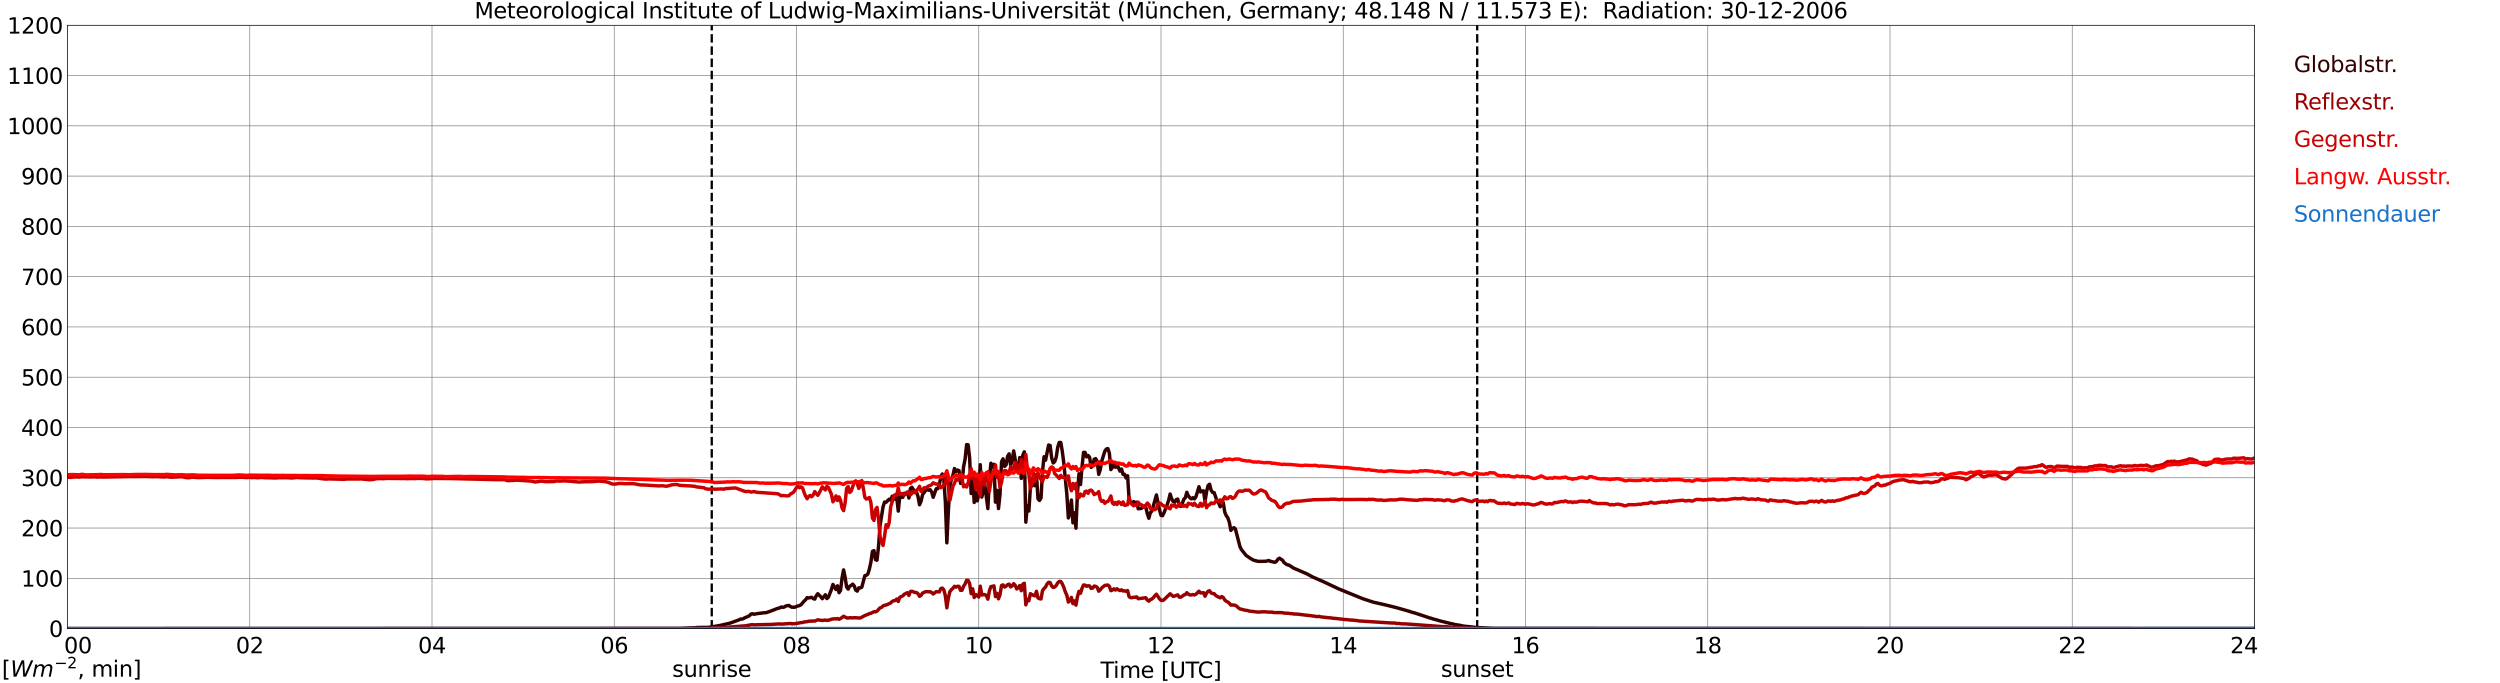 <?xml version="1.0" encoding="utf-8" standalone="no"?>
<!DOCTYPE svg PUBLIC "-//W3C//DTD SVG 1.1//EN"
  "http://www.w3.org/Graphics/SVG/1.1/DTD/svg11.dtd">
<svg xmlns:xlink="http://www.w3.org/1999/xlink" width="1085.4pt" height="296.64pt" viewBox="0 0 1085.4 296.64" xmlns="http://www.w3.org/2000/svg" version="1.1">
 <defs>
  <style type="text/css">*{stroke-linejoin: round; stroke-linecap: butt}</style>
 </defs>
 <g id="figure_1">
  <g id="patch_1">
   <path d="M 0 296.64 
L 1085.4 296.64 
L 1085.4 0 
L 0 0 
z
" style="fill: #ffffff"/>
  </g>
  <g id="axes_1">
   <g id="patch_2">
    <path d="M 29.306 272.909 
L 978.814 272.909 
L 978.814 10.976 
L 29.306 10.976 
z
" style="fill: #ffffff"/>
   </g>
   <g id="patch_3">
    <path d="M 978.814 272.909 
L 978.814 272.909 
L 978.814 10.976 
L 978.814 10.976 
z
" clip-path="url(#p40306da91f)" style="fill: #d3d3d3; opacity: 0.25; stroke: #d3d3d3; stroke-linejoin: miter"/>
   </g>
   <g id="matplotlib.axis_1">
    <g id="xtick_1">
     <g id="line2d_1">
      <path d="M 29.306 272.909 
L 29.306 10.976 
" clip-path="url(#p40306da91f)" style="fill: none; stroke: #808080; stroke-width: 0.3; stroke-linecap: square"/>
     </g>
     <g id="line2d_2"/>
     <g id="text_1">
      <!--    00 -->
      <g transform="translate(18.733 283.627) scale(0.095 -0.095)">
       <defs>
        <path id="DejaVuSans-20" transform="scale(0.016)"/>
        <path id="DejaVuSans-30" d="M 2034 4250 
Q 1547 4250 1301 3770 
Q 1056 3291 1056 2328 
Q 1056 1369 1301 889 
Q 1547 409 2034 409 
Q 2525 409 2770 889 
Q 3016 1369 3016 2328 
Q 3016 3291 2770 3770 
Q 2525 4250 2034 4250 
z
M 2034 4750 
Q 2819 4750 3233 4129 
Q 3647 3509 3647 2328 
Q 3647 1150 3233 529 
Q 2819 -91 2034 -91 
Q 1250 -91 836 529 
Q 422 1150 422 2328 
Q 422 3509 836 4129 
Q 1250 4750 2034 4750 
z
" transform="scale(0.016)"/>
       </defs>
       <use xlink:href="#DejaVuSans-20"/>
       <use xlink:href="#DejaVuSans-20" transform="translate(31.787 0)"/>
       <use xlink:href="#DejaVuSans-20" transform="translate(63.574 0)"/>
       <use xlink:href="#DejaVuSans-30" transform="translate(95.361 0)"/>
       <use xlink:href="#DejaVuSans-30" transform="translate(158.984 0)"/>
      </g>
     </g>
    </g>
    <g id="xtick_2">
     <g id="line2d_3">
      <path d="M 108.431 272.909 
L 108.431 10.976 
" clip-path="url(#p40306da91f)" style="fill: none; stroke: #808080; stroke-width: 0.3; stroke-linecap: square"/>
     </g>
     <g id="line2d_4"/>
     <g id="text_2">
      <!-- 02 -->
      <g transform="translate(102.387 283.627) scale(0.095 -0.095)">
       <defs>
        <path id="DejaVuSans-32" d="M 1228 531 
L 3431 531 
L 3431 0 
L 469 0 
L 469 531 
Q 828 903 1448 1529 
Q 2069 2156 2228 2338 
Q 2531 2678 2651 2914 
Q 2772 3150 2772 3378 
Q 2772 3750 2511 3984 
Q 2250 4219 1831 4219 
Q 1534 4219 1204 4116 
Q 875 4013 500 3803 
L 500 4441 
Q 881 4594 1212 4672 
Q 1544 4750 1819 4750 
Q 2544 4750 2975 4387 
Q 3406 4025 3406 3419 
Q 3406 3131 3298 2873 
Q 3191 2616 2906 2266 
Q 2828 2175 2409 1742 
Q 1991 1309 1228 531 
z
" transform="scale(0.016)"/>
       </defs>
       <use xlink:href="#DejaVuSans-30"/>
       <use xlink:href="#DejaVuSans-32" transform="translate(63.623 0)"/>
      </g>
     </g>
    </g>
    <g id="xtick_3">
     <g id="line2d_5">
      <path d="M 187.557 272.909 
L 187.557 10.976 
" clip-path="url(#p40306da91f)" style="fill: none; stroke: #808080; stroke-width: 0.3; stroke-linecap: square"/>
     </g>
     <g id="line2d_6"/>
     <g id="text_3">
      <!-- 04 -->
      <g transform="translate(181.513 283.627) scale(0.095 -0.095)">
       <defs>
        <path id="DejaVuSans-34" d="M 2419 4116 
L 825 1625 
L 2419 1625 
L 2419 4116 
z
M 2253 4666 
L 3047 4666 
L 3047 1625 
L 3713 1625 
L 3713 1100 
L 3047 1100 
L 3047 0 
L 2419 0 
L 2419 1100 
L 313 1100 
L 313 1709 
L 2253 4666 
z
" transform="scale(0.016)"/>
       </defs>
       <use xlink:href="#DejaVuSans-30"/>
       <use xlink:href="#DejaVuSans-34" transform="translate(63.623 0)"/>
      </g>
     </g>
    </g>
    <g id="xtick_4">
     <g id="line2d_7">
      <path d="M 266.683 272.909 
L 266.683 10.976 
" clip-path="url(#p40306da91f)" style="fill: none; stroke: #808080; stroke-width: 0.3; stroke-linecap: square"/>
     </g>
     <g id="line2d_8"/>
     <g id="text_4">
      <!-- 06 -->
      <g transform="translate(260.638 283.627) scale(0.095 -0.095)">
       <defs>
        <path id="DejaVuSans-36" d="M 2113 2584 
Q 1688 2584 1439 2293 
Q 1191 2003 1191 1497 
Q 1191 994 1439 701 
Q 1688 409 2113 409 
Q 2538 409 2786 701 
Q 3034 994 3034 1497 
Q 3034 2003 2786 2293 
Q 2538 2584 2113 2584 
z
M 3366 4563 
L 3366 3988 
Q 3128 4100 2886 4159 
Q 2644 4219 2406 4219 
Q 1781 4219 1451 3797 
Q 1122 3375 1075 2522 
Q 1259 2794 1537 2939 
Q 1816 3084 2150 3084 
Q 2853 3084 3261 2657 
Q 3669 2231 3669 1497 
Q 3669 778 3244 343 
Q 2819 -91 2113 -91 
Q 1303 -91 875 529 
Q 447 1150 447 2328 
Q 447 3434 972 4092 
Q 1497 4750 2381 4750 
Q 2619 4750 2861 4703 
Q 3103 4656 3366 4563 
z
" transform="scale(0.016)"/>
       </defs>
       <use xlink:href="#DejaVuSans-30"/>
       <use xlink:href="#DejaVuSans-36" transform="translate(63.623 0)"/>
      </g>
     </g>
    </g>
    <g id="xtick_5">
     <g id="line2d_9">
      <path d="M 345.808 272.909 
L 345.808 10.976 
" clip-path="url(#p40306da91f)" style="fill: none; stroke: #808080; stroke-width: 0.3; stroke-linecap: square"/>
     </g>
     <g id="line2d_10"/>
     <g id="text_5">
      <!-- 08 -->
      <g transform="translate(339.764 283.627) scale(0.095 -0.095)">
       <defs>
        <path id="DejaVuSans-38" d="M 2034 2216 
Q 1584 2216 1326 1975 
Q 1069 1734 1069 1313 
Q 1069 891 1326 650 
Q 1584 409 2034 409 
Q 2484 409 2743 651 
Q 3003 894 3003 1313 
Q 3003 1734 2745 1975 
Q 2488 2216 2034 2216 
z
M 1403 2484 
Q 997 2584 770 2862 
Q 544 3141 544 3541 
Q 544 4100 942 4425 
Q 1341 4750 2034 4750 
Q 2731 4750 3128 4425 
Q 3525 4100 3525 3541 
Q 3525 3141 3298 2862 
Q 3072 2584 2669 2484 
Q 3125 2378 3379 2068 
Q 3634 1759 3634 1313 
Q 3634 634 3220 271 
Q 2806 -91 2034 -91 
Q 1263 -91 848 271 
Q 434 634 434 1313 
Q 434 1759 690 2068 
Q 947 2378 1403 2484 
z
M 1172 3481 
Q 1172 3119 1398 2916 
Q 1625 2713 2034 2713 
Q 2441 2713 2670 2916 
Q 2900 3119 2900 3481 
Q 2900 3844 2670 4047 
Q 2441 4250 2034 4250 
Q 1625 4250 1398 4047 
Q 1172 3844 1172 3481 
z
" transform="scale(0.016)"/>
       </defs>
       <use xlink:href="#DejaVuSans-30"/>
       <use xlink:href="#DejaVuSans-38" transform="translate(63.623 0)"/>
      </g>
     </g>
    </g>
    <g id="xtick_6">
     <g id="line2d_11">
      <path d="M 424.934 272.909 
L 424.934 10.976 
" clip-path="url(#p40306da91f)" style="fill: none; stroke: #808080; stroke-width: 0.3; stroke-linecap: square"/>
     </g>
     <g id="line2d_12"/>
     <g id="text_6">
      <!-- 10 -->
      <g transform="translate(418.89 283.627) scale(0.095 -0.095)">
       <defs>
        <path id="DejaVuSans-31" d="M 794 531 
L 1825 531 
L 1825 4091 
L 703 3866 
L 703 4441 
L 1819 4666 
L 2450 4666 
L 2450 531 
L 3481 531 
L 3481 0 
L 794 0 
L 794 531 
z
" transform="scale(0.016)"/>
       </defs>
       <use xlink:href="#DejaVuSans-31"/>
       <use xlink:href="#DejaVuSans-30" transform="translate(63.623 0)"/>
      </g>
     </g>
    </g>
    <g id="xtick_7">
     <g id="line2d_13">
      <path d="M 504.06 272.909 
L 504.06 10.976 
" clip-path="url(#p40306da91f)" style="fill: none; stroke: #808080; stroke-width: 0.3; stroke-linecap: square"/>
     </g>
     <g id="line2d_14"/>
     <g id="text_7">
      <!-- 12 -->
      <g transform="translate(498.015 283.627) scale(0.095 -0.095)">
       <use xlink:href="#DejaVuSans-31"/>
       <use xlink:href="#DejaVuSans-32" transform="translate(63.623 0)"/>
      </g>
     </g>
    </g>
    <g id="xtick_8">
     <g id="line2d_15">
      <path d="M 583.185 272.909 
L 583.185 10.976 
" clip-path="url(#p40306da91f)" style="fill: none; stroke: #808080; stroke-width: 0.3; stroke-linecap: square"/>
     </g>
     <g id="line2d_16"/>
     <g id="text_8">
      <!-- 14 -->
      <g transform="translate(577.141 283.627) scale(0.095 -0.095)">
       <use xlink:href="#DejaVuSans-31"/>
       <use xlink:href="#DejaVuSans-34" transform="translate(63.623 0)"/>
      </g>
     </g>
    </g>
    <g id="xtick_9">
     <g id="line2d_17">
      <path d="M 662.311 272.909 
L 662.311 10.976 
" clip-path="url(#p40306da91f)" style="fill: none; stroke: #808080; stroke-width: 0.3; stroke-linecap: square"/>
     </g>
     <g id="line2d_18"/>
     <g id="text_9">
      <!-- 16 -->
      <g transform="translate(656.267 283.627) scale(0.095 -0.095)">
       <use xlink:href="#DejaVuSans-31"/>
       <use xlink:href="#DejaVuSans-36" transform="translate(63.623 0)"/>
      </g>
     </g>
    </g>
    <g id="xtick_10">
     <g id="line2d_19">
      <path d="M 741.437 272.909 
L 741.437 10.976 
" clip-path="url(#p40306da91f)" style="fill: none; stroke: #808080; stroke-width: 0.3; stroke-linecap: square"/>
     </g>
     <g id="line2d_20"/>
     <g id="text_10">
      <!-- 18 -->
      <g transform="translate(735.392 283.627) scale(0.095 -0.095)">
       <use xlink:href="#DejaVuSans-31"/>
       <use xlink:href="#DejaVuSans-38" transform="translate(63.623 0)"/>
      </g>
     </g>
    </g>
    <g id="xtick_11">
     <g id="line2d_21">
      <path d="M 820.562 272.909 
L 820.562 10.976 
" clip-path="url(#p40306da91f)" style="fill: none; stroke: #808080; stroke-width: 0.3; stroke-linecap: square"/>
     </g>
     <g id="line2d_22"/>
     <g id="text_11">
      <!-- 20 -->
      <g transform="translate(814.518 283.627) scale(0.095 -0.095)">
       <use xlink:href="#DejaVuSans-32"/>
       <use xlink:href="#DejaVuSans-30" transform="translate(63.623 0)"/>
      </g>
     </g>
    </g>
    <g id="xtick_12">
     <g id="line2d_23">
      <path d="M 899.688 272.909 
L 899.688 10.976 
" clip-path="url(#p40306da91f)" style="fill: none; stroke: #808080; stroke-width: 0.3; stroke-linecap: square"/>
     </g>
     <g id="line2d_24"/>
     <g id="text_12">
      <!-- 22 -->
      <g transform="translate(893.644 283.627) scale(0.095 -0.095)">
       <use xlink:href="#DejaVuSans-32"/>
       <use xlink:href="#DejaVuSans-32" transform="translate(63.623 0)"/>
      </g>
     </g>
    </g>
    <g id="xtick_13">
     <g id="line2d_25">
      <path d="M 978.814 272.909 
L 978.814 10.976 
" clip-path="url(#p40306da91f)" style="fill: none; stroke: #808080; stroke-width: 0.3; stroke-linecap: square"/>
     </g>
     <g id="line2d_26"/>
     <g id="text_13">
      <!-- 24    -->
      <g transform="translate(968.241 283.627) scale(0.095 -0.095)">
       <use xlink:href="#DejaVuSans-32"/>
       <use xlink:href="#DejaVuSans-34" transform="translate(63.623 0)"/>
       <use xlink:href="#DejaVuSans-20" transform="translate(127.246 0)"/>
       <use xlink:href="#DejaVuSans-20" transform="translate(159.033 0)"/>
       <use xlink:href="#DejaVuSans-20" transform="translate(190.82 0)"/>
      </g>
     </g>
    </g>
    <g id="text_14">
     <!-- Time [UTC] -->
     <g transform="translate(477.806 294.322) scale(0.095 -0.095)">
      <defs>
       <path id="DejaVuSans-54" d="M -19 4666 
L 3928 4666 
L 3928 4134 
L 2272 4134 
L 2272 0 
L 1638 0 
L 1638 4134 
L -19 4134 
L -19 4666 
z
" transform="scale(0.016)"/>
       <path id="DejaVuSans-69" d="M 603 3500 
L 1178 3500 
L 1178 0 
L 603 0 
L 603 3500 
z
M 603 4863 
L 1178 4863 
L 1178 4134 
L 603 4134 
L 603 4863 
z
" transform="scale(0.016)"/>
       <path id="DejaVuSans-6d" d="M 3328 2828 
Q 3544 3216 3844 3400 
Q 4144 3584 4550 3584 
Q 5097 3584 5394 3201 
Q 5691 2819 5691 2113 
L 5691 0 
L 5113 0 
L 5113 2094 
Q 5113 2597 4934 2840 
Q 4756 3084 4391 3084 
Q 3944 3084 3684 2787 
Q 3425 2491 3425 1978 
L 3425 0 
L 2847 0 
L 2847 2094 
Q 2847 2600 2669 2842 
Q 2491 3084 2119 3084 
Q 1678 3084 1418 2786 
Q 1159 2488 1159 1978 
L 1159 0 
L 581 0 
L 581 3500 
L 1159 3500 
L 1159 2956 
Q 1356 3278 1631 3431 
Q 1906 3584 2284 3584 
Q 2666 3584 2933 3390 
Q 3200 3197 3328 2828 
z
" transform="scale(0.016)"/>
       <path id="DejaVuSans-65" d="M 3597 1894 
L 3597 1613 
L 953 1613 
Q 991 1019 1311 708 
Q 1631 397 2203 397 
Q 2534 397 2845 478 
Q 3156 559 3463 722 
L 3463 178 
Q 3153 47 2828 -22 
Q 2503 -91 2169 -91 
Q 1331 -91 842 396 
Q 353 884 353 1716 
Q 353 2575 817 3079 
Q 1281 3584 2069 3584 
Q 2775 3584 3186 3129 
Q 3597 2675 3597 1894 
z
M 3022 2063 
Q 3016 2534 2758 2815 
Q 2500 3097 2075 3097 
Q 1594 3097 1305 2825 
Q 1016 2553 972 2059 
L 3022 2063 
z
" transform="scale(0.016)"/>
       <path id="DejaVuSans-5b" d="M 550 4863 
L 1875 4863 
L 1875 4416 
L 1125 4416 
L 1125 -397 
L 1875 -397 
L 1875 -844 
L 550 -844 
L 550 4863 
z
" transform="scale(0.016)"/>
       <path id="DejaVuSans-55" d="M 556 4666 
L 1191 4666 
L 1191 1831 
Q 1191 1081 1462 751 
Q 1734 422 2344 422 
Q 2950 422 3222 751 
Q 3494 1081 3494 1831 
L 3494 4666 
L 4128 4666 
L 4128 1753 
Q 4128 841 3676 375 
Q 3225 -91 2344 -91 
Q 1459 -91 1007 375 
Q 556 841 556 1753 
L 556 4666 
z
" transform="scale(0.016)"/>
       <path id="DejaVuSans-43" d="M 4122 4306 
L 4122 3641 
Q 3803 3938 3442 4084 
Q 3081 4231 2675 4231 
Q 1875 4231 1450 3742 
Q 1025 3253 1025 2328 
Q 1025 1406 1450 917 
Q 1875 428 2675 428 
Q 3081 428 3442 575 
Q 3803 722 4122 1019 
L 4122 359 
Q 3791 134 3420 21 
Q 3050 -91 2638 -91 
Q 1578 -91 968 557 
Q 359 1206 359 2328 
Q 359 3453 968 4101 
Q 1578 4750 2638 4750 
Q 3056 4750 3426 4639 
Q 3797 4528 4122 4306 
z
" transform="scale(0.016)"/>
       <path id="DejaVuSans-5d" d="M 1947 4863 
L 1947 -844 
L 622 -844 
L 622 -397 
L 1369 -397 
L 1369 4416 
L 622 4416 
L 622 4863 
L 1947 4863 
z
" transform="scale(0.016)"/>
      </defs>
      <use xlink:href="#DejaVuSans-54"/>
      <use xlink:href="#DejaVuSans-69" transform="translate(57.959 0)"/>
      <use xlink:href="#DejaVuSans-6d" transform="translate(85.742 0)"/>
      <use xlink:href="#DejaVuSans-65" transform="translate(183.154 0)"/>
      <use xlink:href="#DejaVuSans-20" transform="translate(244.678 0)"/>
      <use xlink:href="#DejaVuSans-5b" transform="translate(276.465 0)"/>
      <use xlink:href="#DejaVuSans-55" transform="translate(315.479 0)"/>
      <use xlink:href="#DejaVuSans-54" transform="translate(388.672 0)"/>
      <use xlink:href="#DejaVuSans-43" transform="translate(443.881 0)"/>
      <use xlink:href="#DejaVuSans-5d" transform="translate(513.705 0)"/>
     </g>
    </g>
   </g>
   <g id="matplotlib.axis_2">
    <g id="ytick_1">
     <g id="line2d_27">
      <path d="M 29.306 272.909 
L 978.814 272.909 
" clip-path="url(#p40306da91f)" style="fill: none; stroke: #808080; stroke-width: 0.3; stroke-linecap: square"/>
     </g>
     <g id="line2d_28"/>
     <g id="text_15">
      <!-- 0 -->
      <g transform="translate(21.261 276.518) scale(0.095 -0.095)">
       <use xlink:href="#DejaVuSans-30"/>
      </g>
     </g>
    </g>
    <g id="ytick_2">
     <g id="line2d_29">
      <path d="M 29.306 251.081 
L 978.814 251.081 
" clip-path="url(#p40306da91f)" style="fill: none; stroke: #808080; stroke-width: 0.3; stroke-linecap: square"/>
     </g>
     <g id="line2d_30"/>
     <g id="text_16">
      <!-- 100 -->
      <g transform="translate(9.173 254.69) scale(0.095 -0.095)">
       <use xlink:href="#DejaVuSans-31"/>
       <use xlink:href="#DejaVuSans-30" transform="translate(63.623 0)"/>
       <use xlink:href="#DejaVuSans-30" transform="translate(127.246 0)"/>
      </g>
     </g>
    </g>
    <g id="ytick_3">
     <g id="line2d_31">
      <path d="M 29.306 229.253 
L 978.814 229.253 
" clip-path="url(#p40306da91f)" style="fill: none; stroke: #808080; stroke-width: 0.3; stroke-linecap: square"/>
     </g>
     <g id="line2d_32"/>
     <g id="text_17">
      <!-- 200 -->
      <g transform="translate(9.173 232.863) scale(0.095 -0.095)">
       <use xlink:href="#DejaVuSans-32"/>
       <use xlink:href="#DejaVuSans-30" transform="translate(63.623 0)"/>
       <use xlink:href="#DejaVuSans-30" transform="translate(127.246 0)"/>
      </g>
     </g>
    </g>
    <g id="ytick_4">
     <g id="line2d_33">
      <path d="M 29.306 207.426 
L 978.814 207.426 
" clip-path="url(#p40306da91f)" style="fill: none; stroke: #808080; stroke-width: 0.3; stroke-linecap: square"/>
     </g>
     <g id="line2d_34"/>
     <g id="text_18">
      <!-- 300 -->
      <g transform="translate(9.173 211.035) scale(0.095 -0.095)">
       <defs>
        <path id="DejaVuSans-33" d="M 2597 2516 
Q 3050 2419 3304 2112 
Q 3559 1806 3559 1356 
Q 3559 666 3084 287 
Q 2609 -91 1734 -91 
Q 1441 -91 1130 -33 
Q 819 25 488 141 
L 488 750 
Q 750 597 1062 519 
Q 1375 441 1716 441 
Q 2309 441 2620 675 
Q 2931 909 2931 1356 
Q 2931 1769 2642 2001 
Q 2353 2234 1838 2234 
L 1294 2234 
L 1294 2753 
L 1863 2753 
Q 2328 2753 2575 2939 
Q 2822 3125 2822 3475 
Q 2822 3834 2567 4026 
Q 2313 4219 1838 4219 
Q 1578 4219 1281 4162 
Q 984 4106 628 3988 
L 628 4550 
Q 988 4650 1302 4700 
Q 1616 4750 1894 4750 
Q 2613 4750 3031 4423 
Q 3450 4097 3450 3541 
Q 3450 3153 3228 2886 
Q 3006 2619 2597 2516 
z
" transform="scale(0.016)"/>
       </defs>
       <use xlink:href="#DejaVuSans-33"/>
       <use xlink:href="#DejaVuSans-30" transform="translate(63.623 0)"/>
       <use xlink:href="#DejaVuSans-30" transform="translate(127.246 0)"/>
      </g>
     </g>
    </g>
    <g id="ytick_5">
     <g id="line2d_35">
      <path d="M 29.306 185.598 
L 978.814 185.598 
" clip-path="url(#p40306da91f)" style="fill: none; stroke: #808080; stroke-width: 0.3; stroke-linecap: square"/>
     </g>
     <g id="line2d_36"/>
     <g id="text_19">
      <!-- 400 -->
      <g transform="translate(9.173 189.207) scale(0.095 -0.095)">
       <use xlink:href="#DejaVuSans-34"/>
       <use xlink:href="#DejaVuSans-30" transform="translate(63.623 0)"/>
       <use xlink:href="#DejaVuSans-30" transform="translate(127.246 0)"/>
      </g>
     </g>
    </g>
    <g id="ytick_6">
     <g id="line2d_37">
      <path d="M 29.306 163.77 
L 978.814 163.77 
" clip-path="url(#p40306da91f)" style="fill: none; stroke: #808080; stroke-width: 0.3; stroke-linecap: square"/>
     </g>
     <g id="line2d_38"/>
     <g id="text_20">
      <!-- 500 -->
      <g transform="translate(9.173 167.379) scale(0.095 -0.095)">
       <defs>
        <path id="DejaVuSans-35" d="M 691 4666 
L 3169 4666 
L 3169 4134 
L 1269 4134 
L 1269 2991 
Q 1406 3038 1543 3061 
Q 1681 3084 1819 3084 
Q 2600 3084 3056 2656 
Q 3513 2228 3513 1497 
Q 3513 744 3044 326 
Q 2575 -91 1722 -91 
Q 1428 -91 1123 -41 
Q 819 9 494 109 
L 494 744 
Q 775 591 1075 516 
Q 1375 441 1709 441 
Q 2250 441 2565 725 
Q 2881 1009 2881 1497 
Q 2881 1984 2565 2268 
Q 2250 2553 1709 2553 
Q 1456 2553 1204 2497 
Q 953 2441 691 2322 
L 691 4666 
z
" transform="scale(0.016)"/>
       </defs>
       <use xlink:href="#DejaVuSans-35"/>
       <use xlink:href="#DejaVuSans-30" transform="translate(63.623 0)"/>
       <use xlink:href="#DejaVuSans-30" transform="translate(127.246 0)"/>
      </g>
     </g>
    </g>
    <g id="ytick_7">
     <g id="line2d_39">
      <path d="M 29.306 141.942 
L 978.814 141.942 
" clip-path="url(#p40306da91f)" style="fill: none; stroke: #808080; stroke-width: 0.3; stroke-linecap: square"/>
     </g>
     <g id="line2d_40"/>
     <g id="text_21">
      <!-- 600 -->
      <g transform="translate(9.173 145.551) scale(0.095 -0.095)">
       <use xlink:href="#DejaVuSans-36"/>
       <use xlink:href="#DejaVuSans-30" transform="translate(63.623 0)"/>
       <use xlink:href="#DejaVuSans-30" transform="translate(127.246 0)"/>
      </g>
     </g>
    </g>
    <g id="ytick_8">
     <g id="line2d_41">
      <path d="M 29.306 120.114 
L 978.814 120.114 
" clip-path="url(#p40306da91f)" style="fill: none; stroke: #808080; stroke-width: 0.3; stroke-linecap: square"/>
     </g>
     <g id="line2d_42"/>
     <g id="text_22">
      <!-- 700 -->
      <g transform="translate(9.173 123.724) scale(0.095 -0.095)">
       <defs>
        <path id="DejaVuSans-37" d="M 525 4666 
L 3525 4666 
L 3525 4397 
L 1831 0 
L 1172 0 
L 2766 4134 
L 525 4134 
L 525 4666 
z
" transform="scale(0.016)"/>
       </defs>
       <use xlink:href="#DejaVuSans-37"/>
       <use xlink:href="#DejaVuSans-30" transform="translate(63.623 0)"/>
       <use xlink:href="#DejaVuSans-30" transform="translate(127.246 0)"/>
      </g>
     </g>
    </g>
    <g id="ytick_9">
     <g id="line2d_43">
      <path d="M 29.306 98.287 
L 978.814 98.287 
" clip-path="url(#p40306da91f)" style="fill: none; stroke: #808080; stroke-width: 0.3; stroke-linecap: square"/>
     </g>
     <g id="line2d_44"/>
     <g id="text_23">
      <!-- 800 -->
      <g transform="translate(9.173 101.896) scale(0.095 -0.095)">
       <use xlink:href="#DejaVuSans-38"/>
       <use xlink:href="#DejaVuSans-30" transform="translate(63.623 0)"/>
       <use xlink:href="#DejaVuSans-30" transform="translate(127.246 0)"/>
      </g>
     </g>
    </g>
    <g id="ytick_10">
     <g id="line2d_45">
      <path d="M 29.306 76.459 
L 978.814 76.459 
" clip-path="url(#p40306da91f)" style="fill: none; stroke: #808080; stroke-width: 0.3; stroke-linecap: square"/>
     </g>
     <g id="line2d_46"/>
     <g id="text_24">
      <!-- 900 -->
      <g transform="translate(9.173 80.068) scale(0.095 -0.095)">
       <defs>
        <path id="DejaVuSans-39" d="M 703 97 
L 703 672 
Q 941 559 1184 500 
Q 1428 441 1663 441 
Q 2288 441 2617 861 
Q 2947 1281 2994 2138 
Q 2813 1869 2534 1725 
Q 2256 1581 1919 1581 
Q 1219 1581 811 2004 
Q 403 2428 403 3163 
Q 403 3881 828 4315 
Q 1253 4750 1959 4750 
Q 2769 4750 3195 4129 
Q 3622 3509 3622 2328 
Q 3622 1225 3098 567 
Q 2575 -91 1691 -91 
Q 1453 -91 1209 -44 
Q 966 3 703 97 
z
M 1959 2075 
Q 2384 2075 2632 2365 
Q 2881 2656 2881 3163 
Q 2881 3666 2632 3958 
Q 2384 4250 1959 4250 
Q 1534 4250 1286 3958 
Q 1038 3666 1038 3163 
Q 1038 2656 1286 2365 
Q 1534 2075 1959 2075 
z
" transform="scale(0.016)"/>
       </defs>
       <use xlink:href="#DejaVuSans-39"/>
       <use xlink:href="#DejaVuSans-30" transform="translate(63.623 0)"/>
       <use xlink:href="#DejaVuSans-30" transform="translate(127.246 0)"/>
      </g>
     </g>
    </g>
    <g id="ytick_11">
     <g id="line2d_47">
      <path d="M 29.306 54.631 
L 978.814 54.631 
" clip-path="url(#p40306da91f)" style="fill: none; stroke: #808080; stroke-width: 0.3; stroke-linecap: square"/>
     </g>
     <g id="line2d_48"/>
     <g id="text_25">
      <!-- 1000 -->
      <g transform="translate(3.128 58.24) scale(0.095 -0.095)">
       <use xlink:href="#DejaVuSans-31"/>
       <use xlink:href="#DejaVuSans-30" transform="translate(63.623 0)"/>
       <use xlink:href="#DejaVuSans-30" transform="translate(127.246 0)"/>
       <use xlink:href="#DejaVuSans-30" transform="translate(190.869 0)"/>
      </g>
     </g>
    </g>
    <g id="ytick_12">
     <g id="line2d_49">
      <path d="M 29.306 32.803 
L 978.814 32.803 
" clip-path="url(#p40306da91f)" style="fill: none; stroke: #808080; stroke-width: 0.3; stroke-linecap: square"/>
     </g>
     <g id="line2d_50"/>
     <g id="text_26">
      <!-- 1100 -->
      <g transform="translate(3.128 36.413) scale(0.095 -0.095)">
       <use xlink:href="#DejaVuSans-31"/>
       <use xlink:href="#DejaVuSans-31" transform="translate(63.623 0)"/>
       <use xlink:href="#DejaVuSans-30" transform="translate(127.246 0)"/>
       <use xlink:href="#DejaVuSans-30" transform="translate(190.869 0)"/>
      </g>
     </g>
    </g>
    <g id="ytick_13">
     <g id="line2d_51">
      <path d="M 29.306 10.976 
L 978.814 10.976 
" clip-path="url(#p40306da91f)" style="fill: none; stroke: #808080; stroke-width: 0.3; stroke-linecap: square"/>
     </g>
     <g id="line2d_52"/>
     <g id="text_27">
      <!-- 1200 -->
      <g transform="translate(3.128 14.585) scale(0.095 -0.095)">
       <use xlink:href="#DejaVuSans-31"/>
       <use xlink:href="#DejaVuSans-32" transform="translate(63.623 0)"/>
       <use xlink:href="#DejaVuSans-30" transform="translate(127.246 0)"/>
       <use xlink:href="#DejaVuSans-30" transform="translate(190.869 0)"/>
      </g>
     </g>
    </g>
   </g>
   <g id="line2d_53">
    <path d="M 309.015 272.909 
L 309.015 10.976 
" clip-path="url(#p40306da91f)" style="fill: none; stroke-dasharray: 3.7,1.6; stroke-dashoffset: 0; stroke: #000000"/>
   </g>
   <g id="line2d_54">
    <path d="M 641.343 272.909 
L 641.343 10.976 
" clip-path="url(#p40306da91f)" style="fill: none; stroke-dasharray: 3.7,1.6; stroke-dashoffset: 0; stroke: #000000"/>
   </g>
   <g id="line2d_55">
    <path d="M 29.306 272.909 
L 295.036 272.828 
L 298.992 272.647 
L 301.63 272.555 
L 302.949 272.418 
L 307.564 272.372 
L 312.18 271.638 
L 316.796 270.586 
L 320.752 269.168 
L 321.411 268.803 
L 322.071 268.803 
L 322.73 268.574 
L 323.39 268.207 
L 324.708 267.659 
L 325.368 267.338 
L 326.027 266.605 
L 326.686 266.467 
L 327.346 266.697 
L 328.665 266.422 
L 331.961 266.011 
L 332.621 266.011 
L 333.94 265.553 
L 336.577 264.547 
L 337.236 264.272 
L 338.555 263.905 
L 339.215 263.54 
L 339.874 263.678 
L 340.533 263.54 
L 341.193 263.082 
L 342.512 262.853 
L 343.171 263.357 
L 343.83 263.632 
L 345.149 263.632 
L 345.808 263.265 
L 347.127 262.899 
L 347.787 262.532 
L 349.105 260.978 
L 349.765 260.382 
L 350.424 259.467 
L 351.083 259.605 
L 352.402 259.33 
L 353.062 259.88 
L 353.721 260.107 
L 354.38 258.688 
L 355.04 257.773 
L 356.359 259.101 
L 357.018 259.926 
L 358.337 258.232 
L 358.996 259.88 
L 359.655 259.284 
L 360.974 255.898 
L 361.634 253.746 
L 362.952 255.944 
L 363.612 254.342 
L 364.271 257.317 
L 364.93 256.355 
L 365.59 250.865 
L 366.249 247.431 
L 366.909 250.636 
L 367.568 254.844 
L 368.227 255.761 
L 368.887 254.525 
L 369.546 254.205 
L 370.206 253.609 
L 370.865 254.388 
L 371.524 256.217 
L 372.184 256.63 
L 372.843 255.211 
L 373.502 255.257 
L 374.162 254.936 
L 375.481 249.948 
L 376.14 249.765 
L 376.799 249.217 
L 377.459 247.021 
L 378.118 244 
L 378.777 239.379 
L 379.437 239.058 
L 380.096 242.994 
L 380.756 243.223 
L 381.415 237.319 
L 382.074 228.212 
L 383.393 219.976 
L 384.053 217.962 
L 384.712 218.053 
L 386.031 216.726 
L 386.69 217.139 
L 387.349 215.445 
L 388.668 216.772 
L 389.328 215.812 
L 389.987 221.897 
L 390.646 215.583 
L 391.306 215.858 
L 391.965 215.903 
L 392.624 214.164 
L 393.284 214.393 
L 393.943 213.662 
L 394.603 216.224 
L 395.262 212.06 
L 395.921 211.555 
L 397.24 213.662 
L 397.899 213.616 
L 398.559 215.537 
L 399.218 219.151 
L 399.878 217.641 
L 400.537 214.76 
L 401.856 212.928 
L 402.515 212.47 
L 403.175 212.837 
L 403.834 212.607 
L 404.493 213.57 
L 405.153 215.903 
L 406.471 212.197 
L 407.131 212.151 
L 407.79 210.641 
L 408.45 207.118 
L 409.109 205.791 
L 409.768 208.17 
L 410.428 217.733 
L 411.087 235.671 
L 411.746 221.714 
L 412.406 210.962 
L 413.065 208.078 
L 413.725 206.338 
L 414.384 203.411 
L 415.043 204.739 
L 415.703 204.051 
L 416.362 204.326 
L 417.022 209.864 
L 417.681 209.543 
L 418.34 202.678 
L 419 199.338 
L 419.659 193.024 
L 420.318 193.115 
L 420.978 198.926 
L 421.637 214.255 
L 422.297 206.568 
L 422.956 218.145 
L 423.615 213.616 
L 424.275 217.46 
L 424.934 214.714 
L 425.593 201.763 
L 426.253 215.812 
L 427.572 210.595 
L 428.89 220.799 
L 429.55 208.124 
L 430.209 201.122 
L 430.869 202.632 
L 431.528 201.58 
L 432.187 218.008 
L 432.847 212.882 
L 433.506 220.799 
L 434.165 214.622 
L 434.825 200.482 
L 435.484 199.201 
L 436.144 202.495 
L 436.803 201.855 
L 437.462 198.149 
L 438.122 197.049 
L 438.781 202.038 
L 439.44 199.932 
L 440.1 195.767 
L 440.759 199.476 
L 441.419 204.005 
L 442.078 203.868 
L 442.737 198.651 
L 443.397 207.711 
L 444.056 197.645 
L 444.716 196.18 
L 445.375 226.702 
L 446.034 219.518 
L 446.694 221.851 
L 447.353 211.647 
L 448.012 210.687 
L 448.672 210.641 
L 449.331 210.87 
L 449.991 205.974 
L 450.65 216.543 
L 451.309 217.276 
L 451.969 216.224 
L 452.628 204.418 
L 453.287 198.286 
L 453.947 199.795 
L 455.266 193.205 
L 455.925 193.434 
L 456.584 198.788 
L 457.244 200.984 
L 457.903 200.436 
L 458.563 198.559 
L 459.222 194.167 
L 459.881 192.107 
L 460.541 192.107 
L 461.2 195.905 
L 461.859 201.076 
L 463.178 214.576 
L 463.838 224.872 
L 464.497 222.812 
L 465.156 217.093 
L 465.816 226.977 
L 466.475 222.631 
L 467.134 229.31 
L 467.794 213.889 
L 468.453 205.699 
L 469.113 210.366 
L 469.772 202.724 
L 470.431 196.409 
L 471.091 196.409 
L 471.75 198.376 
L 472.409 197.736 
L 473.069 198.513 
L 473.728 202.907 
L 474.388 202.311 
L 475.047 199.384 
L 475.706 199.109 
L 476.366 200.39 
L 477.025 205.928 
L 477.685 203.913 
L 478.344 200.161 
L 479.663 195.905 
L 480.322 194.944 
L 480.981 194.761 
L 481.641 196.776 
L 482.3 203.868 
L 482.96 202.907 
L 483.619 200.665 
L 484.278 202.861 
L 484.938 201.213 
L 485.597 203.091 
L 486.256 204.555 
L 486.916 203.638 
L 487.575 205.928 
L 488.235 205.928 
L 488.894 207.528 
L 489.553 206.568 
L 490.213 216.726 
L 490.872 218.237 
L 491.532 218.466 
L 492.191 217.778 
L 492.85 218.237 
L 493.51 218.053 
L 494.169 220.891 
L 494.828 220.754 
L 495.488 220.754 
L 496.807 219.61 
L 497.466 220.203 
L 498.125 223.087 
L 498.785 225.01 
L 499.444 222.539 
L 500.103 221.897 
L 502.082 214.897 
L 503.4 221.349 
L 504.06 223.729 
L 504.719 223.912 
L 505.379 222.585 
L 506.697 219.243 
L 507.357 217.276 
L 508.016 214.485 
L 508.675 216.497 
L 509.335 217.733 
L 509.994 218.053 
L 510.654 216.91 
L 511.313 216.68 
L 511.972 219.243 
L 512.632 219.885 
L 513.291 218.649 
L 513.95 216.726 
L 514.61 216.133 
L 515.269 213.751 
L 515.929 215.308 
L 516.588 216.087 
L 517.247 216.589 
L 517.907 216.087 
L 518.566 216.589 
L 519.226 215.674 
L 520.544 211.326 
L 521.204 213.57 
L 521.863 213.203 
L 522.522 213.112 
L 523.182 217.687 
L 523.841 213.478 
L 524.501 210.778 
L 525.16 210.228 
L 525.819 212.837 
L 526.479 213.797 
L 527.138 213.889 
L 528.457 217.733 
L 529.116 218.374 
L 529.776 220.022 
L 530.435 217.322 
L 531.094 218.328 
L 531.754 222.402 
L 532.413 223.912 
L 533.073 224.827 
L 533.732 226.793 
L 534.391 230.273 
L 535.051 229.585 
L 535.71 229.083 
L 536.369 229.677 
L 538.348 237.364 
L 539.007 238.646 
L 540.985 241.117 
L 542.963 242.49 
L 544.282 243.223 
L 546.26 243.725 
L 549.557 243.679 
L 550.876 243.358 
L 551.535 243.679 
L 553.513 244.138 
L 554.173 243.725 
L 554.832 242.765 
L 555.491 242.352 
L 556.81 243.223 
L 557.47 244.229 
L 558.788 245.19 
L 559.448 245.281 
L 560.766 246.058 
L 561.426 246.563 
L 567.36 249.125 
L 569.998 250.544 
L 574.613 252.557 
L 581.207 255.669 
L 591.757 259.969 
L 596.373 261.48 
L 597.692 261.755 
L 601.648 262.669 
L 604.286 263.311 
L 606.264 263.813 
L 612.198 265.507 
L 612.858 265.782 
L 614.176 266.103 
L 620.77 268.299 
L 621.429 268.436 
L 622.089 268.711 
L 623.408 269.03 
L 625.386 269.626 
L 628.023 270.265 
L 630.001 270.77 
L 630.661 270.861 
L 631.32 271.091 
L 633.958 271.503 
L 635.276 271.822 
L 638.573 272.143 
L 641.211 272.464 
L 643.189 272.509 
L 644.508 272.601 
L 648.464 272.828 
L 649.783 272.828 
L 978.154 272.909 
L 978.154 272.909 
" clip-path="url(#p40306da91f)" style="fill: none; stroke: #330000; stroke-width: 1.5; stroke-linecap: square"/>
   </g>
   <g id="line2d_56">
    <path d="M 29.306 272.909 
L 308.224 272.909 
L 308.883 272.643 
L 309.543 272.691 
L 310.861 272.597 
L 314.818 272.363 
L 315.477 272.411 
L 316.796 272.223 
L 324.049 271.665 
L 324.708 271.479 
L 325.368 271.433 
L 326.027 271.248 
L 326.686 271.2 
L 327.346 271.294 
L 329.983 271.2 
L 334.599 271.108 
L 338.555 270.874 
L 339.215 270.968 
L 340.533 270.874 
L 343.171 270.689 
L 343.83 270.829 
L 345.149 270.781 
L 347.787 270.316 
L 348.446 270.27 
L 349.105 270.036 
L 350.424 269.897 
L 351.083 269.711 
L 353.062 269.617 
L 353.721 269.665 
L 355.04 269.106 
L 357.018 269.386 
L 358.337 269.198 
L 358.996 269.386 
L 360.315 269.106 
L 360.974 268.827 
L 362.293 268.639 
L 362.952 268.733 
L 363.612 268.548 
L 364.271 268.873 
L 364.93 268.548 
L 366.249 267.57 
L 367.568 268.222 
L 368.227 268.362 
L 368.887 268.174 
L 370.206 268.268 
L 370.865 268.174 
L 373.502 268.314 
L 375.481 267.244 
L 376.799 266.732 
L 377.459 266.406 
L 378.118 266.267 
L 379.437 265.568 
L 380.096 265.662 
L 380.756 265.337 
L 382.074 263.894 
L 382.734 263.706 
L 383.393 263.056 
L 384.053 262.776 
L 384.712 262.682 
L 386.69 261.798 
L 387.349 261.1 
L 388.009 260.821 
L 388.668 260.729 
L 389.328 260.076 
L 389.987 261.148 
L 390.646 259.332 
L 391.965 258.681 
L 392.624 257.983 
L 393.943 257.33 
L 394.603 258.494 
L 395.262 256.82 
L 395.921 256.68 
L 397.24 257.239 
L 397.899 257.239 
L 398.559 257.749 
L 399.218 258.913 
L 399.878 258.494 
L 400.537 257.47 
L 401.856 256.911 
L 402.515 256.865 
L 403.175 256.959 
L 403.834 256.911 
L 404.493 257.239 
L 405.153 257.889 
L 406.471 256.865 
L 407.79 257.005 
L 408.45 255.562 
L 409.109 255.329 
L 409.768 256.027 
L 410.428 258.681 
L 411.087 263.894 
L 411.746 259.565 
L 412.406 256.865 
L 413.065 255.981 
L 413.725 255.423 
L 414.384 254.539 
L 415.043 254.912 
L 415.703 254.539 
L 416.362 254.584 
L 417.022 256.307 
L 417.681 256.261 
L 418.34 254.539 
L 419 253.561 
L 419.659 251.932 
L 420.318 251.978 
L 420.978 253.421 
L 421.637 257.749 
L 422.297 255.656 
L 422.956 259.426 
L 423.615 258.123 
L 424.934 259.192 
L 425.593 254.493 
L 426.253 258.354 
L 426.912 258.123 
L 427.572 258.169 
L 428.231 258.542 
L 428.89 260.124 
L 429.55 256.54 
L 430.209 254.678 
L 430.869 254.584 
L 431.528 254.353 
L 432.187 259.007 
L 432.847 257.61 
L 433.506 259.985 
L 434.165 258.123 
L 434.825 254.213 
L 435.484 253.934 
L 436.144 254.864 
L 436.803 254.493 
L 437.462 253.84 
L 438.122 253.609 
L 438.781 254.818 
L 439.44 254.353 
L 440.1 253.421 
L 440.759 254.165 
L 441.419 255.702 
L 442.078 255.189 
L 442.737 254.213 
L 443.397 256.446 
L 444.056 253.655 
L 444.716 253.235 
L 445.375 262.591 
L 446.034 260.124 
L 446.694 260.821 
L 447.353 257.749 
L 448.672 258.494 
L 449.331 258.681 
L 449.991 256.726 
L 450.65 259.611 
L 451.309 259.937 
L 451.969 260.03 
L 452.628 256.352 
L 453.287 255.516 
L 453.947 254.864 
L 454.606 253.515 
L 455.266 252.816 
L 455.925 252.956 
L 456.584 254.399 
L 457.244 255.049 
L 457.903 254.864 
L 458.563 254.213 
L 459.222 253.05 
L 459.881 252.443 
L 460.541 252.443 
L 461.2 253.469 
L 461.859 255.003 
L 462.519 256.959 
L 463.178 258.448 
L 463.838 261.379 
L 464.497 260.821 
L 465.156 259.378 
L 465.816 262.078 
L 466.475 260.869 
L 467.134 262.731 
L 467.794 259.007 
L 468.453 256.726 
L 469.113 257.564 
L 469.772 255.423 
L 470.431 253.98 
L 471.091 254.026 
L 471.75 254.539 
L 472.409 254.305 
L 473.069 254.399 
L 473.728 255.468 
L 474.388 255.329 
L 475.047 254.445 
L 475.706 254.584 
L 476.366 255.003 
L 477.025 256.68 
L 477.685 256.075 
L 478.344 255.237 
L 479.663 254.165 
L 480.981 253.98 
L 481.641 254.584 
L 482.3 256.446 
L 482.96 256.167 
L 483.619 255.656 
L 484.278 256.167 
L 484.938 255.608 
L 485.597 256.121 
L 486.256 256.4 
L 486.916 256.075 
L 487.575 256.586 
L 488.235 256.492 
L 488.894 256.726 
L 489.553 256.4 
L 490.213 259.053 
L 490.872 259.472 
L 491.532 259.472 
L 492.191 259.286 
L 492.85 259.332 
L 493.51 259.146 
L 494.169 259.937 
L 497.466 259.517 
L 498.125 260.541 
L 498.785 261.008 
L 499.444 260.31 
L 500.103 260.076 
L 500.763 259.472 
L 501.422 258.633 
L 502.082 257.983 
L 503.4 259.985 
L 504.06 260.635 
L 504.719 260.729 
L 505.379 260.356 
L 508.016 257.795 
L 509.335 258.913 
L 509.994 258.773 
L 511.313 258.262 
L 511.972 259.238 
L 512.632 259.286 
L 513.291 258.867 
L 513.95 258.308 
L 514.61 258.169 
L 515.269 257.33 
L 515.929 257.935 
L 516.588 258.308 
L 517.247 258.308 
L 517.907 258.123 
L 518.566 258.308 
L 519.226 257.983 
L 520.544 256.68 
L 521.204 257.424 
L 522.522 257.33 
L 523.182 258.867 
L 523.841 257.518 
L 524.501 256.68 
L 525.16 256.492 
L 525.819 257.424 
L 526.479 257.704 
L 527.138 257.749 
L 527.797 258.494 
L 528.457 258.913 
L 529.776 259.565 
L 530.435 259.007 
L 531.094 259.426 
L 531.754 260.495 
L 532.413 261.054 
L 533.073 261.379 
L 533.732 261.892 
L 534.391 262.731 
L 535.051 262.637 
L 536.369 262.822 
L 537.029 263.287 
L 537.688 263.94 
L 538.348 264.359 
L 540.985 265.009 
L 541.644 265.057 
L 542.304 265.289 
L 546.26 265.756 
L 547.579 265.662 
L 548.898 265.616 
L 551.535 265.802 
L 552.195 265.708 
L 552.854 265.941 
L 556.81 265.987 
L 557.47 266.173 
L 559.448 266.267 
L 560.107 266.406 
L 560.766 266.406 
L 561.426 266.546 
L 563.404 266.64 
L 568.02 267.199 
L 569.338 267.336 
L 569.998 267.476 
L 570.657 267.476 
L 571.317 267.664 
L 571.976 267.709 
L 572.635 267.57 
L 573.295 267.803 
L 576.592 268.174 
L 577.91 268.268 
L 578.57 268.408 
L 579.889 268.502 
L 583.845 268.967 
L 584.504 268.967 
L 585.164 269.106 
L 585.823 269.106 
L 586.482 269.246 
L 587.142 269.198 
L 588.46 269.386 
L 589.12 269.386 
L 589.779 269.571 
L 603.626 270.455 
L 605.604 270.501 
L 606.264 270.689 
L 607.582 270.689 
L 608.242 270.829 
L 610.22 270.874 
L 611.539 270.968 
L 612.858 271.06 
L 626.705 272.084 
L 627.364 271.992 
L 628.683 272.178 
L 629.342 272.178 
L 630.001 272.317 
L 631.32 272.317 
L 632.639 272.411 
L 634.617 272.503 
L 635.936 272.597 
L 637.255 272.643 
L 638.573 272.643 
L 639.233 272.643 
L 639.892 272.909 
L 978.154 272.909 
L 978.154 272.909 
" clip-path="url(#p40306da91f)" style="fill: none; stroke: #990000; stroke-width: 1.5; stroke-linecap: square"/>
   </g>
   <g id="line2d_57">
    <path d="M 29.306 207.251 
L 29.965 207.196 
L 30.625 207.279 
L 31.943 207.113 
L 33.262 207.061 
L 34.581 207.15 
L 35.24 207 
L 39.856 207.081 
L 41.175 206.996 
L 41.834 207.122 
L 43.812 207.078 
L 45.131 207.118 
L 55.681 206.904 
L 58.319 206.899 
L 62.934 206.865 
L 66.89 206.985 
L 67.55 206.906 
L 71.506 207.089 
L 72.166 206.952 
L 74.144 207.177 
L 76.781 207.098 
L 78.759 206.941 
L 80.737 207.347 
L 82.056 207.432 
L 83.375 207.146 
L 86.013 207.364 
L 89.969 207.225 
L 93.925 207.319 
L 95.244 207.31 
L 101.838 207.312 
L 105.135 207.19 
L 106.453 207.299 
L 107.113 207.345 
L 108.431 207.249 
L 109.091 207.358 
L 110.41 207.31 
L 111.728 207.412 
L 113.707 207.288 
L 115.025 207.41 
L 116.344 207.428 
L 118.322 207.491 
L 119.641 207.528 
L 120.96 207.415 
L 124.257 207.397 
L 126.894 207.537 
L 128.872 207.286 
L 130.191 207.404 
L 133.488 207.502 
L 136.785 207.528 
L 137.444 207.506 
L 140.741 207.956 
L 142.06 208.008 
L 142.719 207.917 
L 149.313 208.1 
L 150.632 207.962 
L 155.907 207.982 
L 156.566 207.917 
L 160.523 208.286 
L 161.841 208.181 
L 163.819 207.775 
L 165.138 207.788 
L 166.457 207.842 
L 167.776 207.701 
L 175.029 207.766 
L 175.688 207.735 
L 176.348 207.832 
L 178.326 207.759 
L 180.304 207.805 
L 180.963 207.709 
L 182.282 207.696 
L 184.26 207.781 
L 184.92 207.912 
L 186.238 207.871 
L 188.876 207.716 
L 193.492 207.762 
L 195.47 207.762 
L 196.788 207.797 
L 198.107 207.827 
L 215.91 208.262 
L 219.207 208.257 
L 219.867 208.561 
L 220.526 208.694 
L 222.504 208.585 
L 224.482 208.469 
L 230.417 208.866 
L 231.736 209.13 
L 232.395 209.268 
L 235.033 208.881 
L 237.011 209.139 
L 239.648 209.078 
L 240.308 209.082 
L 241.626 208.842 
L 243.604 208.857 
L 244.923 208.772 
L 246.901 208.888 
L 251.517 209.305 
L 252.836 209.183 
L 254.155 209.152 
L 257.451 209.1 
L 258.77 208.934 
L 260.089 208.888 
L 262.726 209.102 
L 264.045 209.397 
L 265.364 209.977 
L 266.023 210.171 
L 267.342 210.161 
L 268.661 209.905 
L 269.98 209.901 
L 271.298 210.034 
L 274.595 209.966 
L 275.914 210.128 
L 277.892 210.529 
L 279.87 210.571 
L 285.805 210.955 
L 287.783 210.9 
L 289.102 211.099 
L 289.761 211.034 
L 291.739 210.488 
L 293.058 210.364 
L 293.717 210.335 
L 294.377 210.46 
L 295.036 210.715 
L 299.652 210.97 
L 300.971 211.086 
L 301.63 211.134 
L 302.289 211.379 
L 305.586 211.741 
L 306.246 212.177 
L 307.564 212.389 
L 309.543 212.273 
L 310.202 212.385 
L 313.499 212.278 
L 314.158 212.42 
L 314.818 212.162 
L 318.774 211.861 
L 319.433 211.883 
L 322.73 213.109 
L 323.39 213.345 
L 324.049 213.426 
L 324.708 213.343 
L 325.368 213.389 
L 326.027 213.646 
L 327.346 213.415 
L 328.665 213.753 
L 331.961 213.961 
L 337.236 214.332 
L 337.896 214.458 
L 339.215 215.251 
L 339.874 215.111 
L 341.852 215.321 
L 342.512 215.227 
L 343.171 214.504 
L 344.49 213.753 
L 345.808 211.686 
L 346.468 211.071 
L 347.127 211.747 
L 347.787 211.352 
L 348.446 211.841 
L 349.105 213.834 
L 349.765 215.388 
L 350.424 216.536 
L 351.083 215.541 
L 351.743 215.087 
L 352.402 215.665 
L 353.062 214.947 
L 353.721 213.422 
L 355.04 215.048 
L 355.699 214.022 
L 357.018 211.361 
L 358.337 212.71 
L 358.996 211.123 
L 359.655 211.614 
L 360.974 214.576 
L 361.634 217.877 
L 362.293 216.91 
L 362.952 215.299 
L 363.612 217.309 
L 364.271 215.742 
L 364.93 217.217 
L 365.59 220.566 
L 366.249 221.699 
L 366.909 218.326 
L 367.568 211.998 
L 368.227 211.258 
L 368.887 213.815 
L 369.546 213.234 
L 370.865 209.357 
L 371.524 208.761 
L 372.184 210.03 
L 372.843 212.046 
L 373.502 210.728 
L 374.162 208.665 
L 374.821 211.953 
L 375.481 215.938 
L 376.14 216.683 
L 377.459 216.013 
L 378.118 218.243 
L 378.777 224.923 
L 379.437 225.955 
L 380.096 221.33 
L 380.756 220.284 
L 381.415 225.318 
L 382.074 232.881 
L 382.734 235.413 
L 383.393 236.804 
L 384.053 232.728 
L 384.712 227.808 
L 385.371 229.022 
L 386.031 226.964 
L 386.69 220.081 
L 387.349 217.905 
L 388.009 215.299 
L 388.668 214.753 
L 389.328 215.004 
L 389.987 211.874 
L 390.646 214.777 
L 391.306 214.36 
L 391.965 214.26 
L 392.624 214.895 
L 393.943 213.694 
L 394.603 213.52 
L 395.262 214.893 
L 396.581 213.478 
L 397.24 213.926 
L 397.899 212.865 
L 398.559 212.332 
L 399.218 211.141 
L 399.878 213.341 
L 400.537 212.882 
L 401.196 211.761 
L 401.856 211.833 
L 402.515 211.477 
L 403.175 210.957 
L 403.834 210.791 
L 404.493 210.409 
L 405.153 209.613 
L 406.471 210.226 
L 407.131 210.093 
L 407.79 210.785 
L 408.45 211.776 
L 410.428 209.951 
L 411.087 206.304 
L 412.406 217.213 
L 413.725 211.082 
L 414.384 209.864 
L 415.043 208.089 
L 415.703 208.482 
L 416.362 208.019 
L 417.022 207.825 
L 417.681 207.788 
L 418.34 211.35 
L 419 210.619 
L 419.659 211.444 
L 420.318 209.698 
L 421.637 203.451 
L 422.297 207.827 
L 422.956 207.295 
L 423.615 212.267 
L 424.275 207.847 
L 424.934 213.609 
L 425.593 215.135 
L 426.253 206.05 
L 426.912 209.99 
L 427.572 210.56 
L 428.231 205.304 
L 428.89 204.826 
L 429.55 213.258 
L 430.869 205.227 
L 431.528 205.079 
L 432.187 201.833 
L 432.847 207.319 
L 433.506 206.314 
L 434.165 211.424 
L 434.825 209.416 
L 435.484 205.59 
L 436.144 204.282 
L 436.803 204.376 
L 437.462 205.664 
L 438.122 205.236 
L 438.781 202.654 
L 439.44 203.848 
L 440.1 203.529 
L 440.759 200.72 
L 441.419 201.822 
L 442.078 203.667 
L 442.737 203.047 
L 443.397 199.533 
L 444.056 203.077 
L 444.716 203.477 
L 445.375 197.311 
L 446.034 203.638 
L 446.694 205.791 
L 447.353 212.136 
L 448.012 209.953 
L 448.672 205.282 
L 449.331 208.973 
L 449.991 206.48 
L 450.65 205.269 
L 451.309 207.26 
L 452.628 208.98 
L 453.287 206.987 
L 453.947 207.015 
L 454.606 207.251 
L 455.266 205.751 
L 455.925 203.363 
L 456.584 202.73 
L 457.244 203.136 
L 457.903 205.662 
L 458.563 206.232 
L 459.881 207.733 
L 460.541 206.404 
L 461.2 207.295 
L 461.859 207.214 
L 462.519 207.644 
L 463.178 208.403 
L 463.838 206.622 
L 464.497 210.922 
L 465.156 213.07 
L 465.816 209.907 
L 466.475 212.134 
L 467.134 209.942 
L 467.794 216.078 
L 468.453 216.034 
L 469.113 214.487 
L 469.772 215.198 
L 470.431 215.27 
L 471.091 213.411 
L 471.75 213.234 
L 472.409 214.192 
L 473.069 212.941 
L 473.728 212.767 
L 474.388 213.374 
L 475.047 214.742 
L 475.706 214.365 
L 476.366 214.223 
L 477.025 213.439 
L 477.685 216.742 
L 478.344 217.687 
L 479.003 217.372 
L 479.663 218.516 
L 480.322 217.864 
L 480.981 217.711 
L 481.641 216.772 
L 482.3 215.318 
L 482.96 218.361 
L 483.619 218.959 
L 484.278 218.128 
L 484.938 219.036 
L 485.597 217.877 
L 486.256 218.215 
L 486.916 219.062 
L 487.575 217.914 
L 488.235 219.385 
L 489.553 219.134 
L 490.213 215.805 
L 490.872 218.377 
L 492.191 219.619 
L 492.85 219.101 
L 493.51 219.474 
L 494.169 218.01 
L 494.828 218.924 
L 495.488 219.114 
L 496.147 219.791 
L 496.807 220.304 
L 498.125 218.409 
L 498.785 219.04 
L 499.444 220.799 
L 501.422 221.28 
L 502.082 220.778 
L 502.741 218.863 
L 503.4 218.339 
L 504.06 218.706 
L 504.719 219.363 
L 505.379 219.653 
L 506.038 220.247 
L 506.697 220.19 
L 508.016 220.885 
L 508.675 219.282 
L 509.335 219.66 
L 509.994 219.295 
L 510.654 220.23 
L 511.313 219.776 
L 511.972 218.542 
L 513.291 219.634 
L 513.95 219.793 
L 514.61 219.398 
L 515.269 220.003 
L 515.929 218.501 
L 516.588 218.861 
L 517.247 218.73 
L 517.907 219.385 
L 518.566 218.494 
L 519.226 219.339 
L 519.885 219.854 
L 520.544 219.902 
L 521.204 218.507 
L 521.863 219.763 
L 522.522 219.101 
L 523.182 217.512 
L 523.841 220.417 
L 524.501 219.383 
L 525.16 219.151 
L 525.819 218.315 
L 526.479 218.649 
L 527.138 218.545 
L 527.797 217.604 
L 528.457 217.244 
L 529.116 217.551 
L 529.776 217.034 
L 530.435 218.383 
L 531.094 216.796 
L 531.754 215.681 
L 532.413 216.56 
L 533.073 216.467 
L 533.732 215.744 
L 534.391 215.633 
L 535.051 216.379 
L 535.71 216.113 
L 536.369 215.452 
L 537.029 214.061 
L 537.688 213.323 
L 538.348 213.101 
L 539.007 213.33 
L 539.666 213.234 
L 540.326 212.887 
L 540.985 212.797 
L 541.644 212.885 
L 542.304 212.795 
L 542.963 213.369 
L 543.623 214.111 
L 544.282 214.506 
L 544.941 214.36 
L 545.601 214.059 
L 546.919 212.92 
L 547.579 212.723 
L 549.557 213.657 
L 550.876 216.309 
L 551.535 216.676 
L 552.195 217.257 
L 553.513 217.682 
L 554.173 218.505 
L 554.832 219.695 
L 555.491 220.367 
L 556.151 220.267 
L 556.81 220.018 
L 557.47 219.095 
L 558.788 218.438 
L 559.448 218.494 
L 560.107 218.311 
L 561.426 217.704 
L 564.723 217.547 
L 568.02 217.174 
L 569.338 217.108 
L 569.998 216.969 
L 577.251 216.827 
L 577.91 216.689 
L 578.57 216.785 
L 579.229 216.696 
L 581.207 216.916 
L 581.867 216.916 
L 582.526 216.779 
L 583.845 216.888 
L 590.439 216.849 
L 592.417 216.862 
L 593.736 216.918 
L 594.395 216.742 
L 595.054 216.859 
L 595.714 216.781 
L 596.373 216.825 
L 597.692 217.078 
L 599.011 217.115 
L 599.67 217.047 
L 600.329 217.239 
L 600.989 217.276 
L 603.626 217.021 
L 605.604 217.062 
L 606.264 217.023 
L 607.582 216.757 
L 608.901 216.722 
L 610.879 216.953 
L 614.836 217.217 
L 615.495 217.241 
L 616.154 216.997 
L 617.473 217.004 
L 618.133 216.82 
L 622.089 216.936 
L 622.748 217.189 
L 624.067 217.006 
L 625.386 217.073 
L 626.705 217.303 
L 627.364 217.399 
L 628.023 217.019 
L 629.342 217.082 
L 630.001 217.519 
L 630.661 217.512 
L 631.32 217.626 
L 631.98 217.346 
L 632.639 217.322 
L 633.298 216.962 
L 634.617 216.602 
L 635.276 216.733 
L 637.255 217.394 
L 637.914 217.495 
L 638.573 217.73 
L 639.233 217.781 
L 639.892 217.244 
L 640.552 217.071 
L 641.211 217.139 
L 641.87 217.656 
L 643.189 217.578 
L 643.848 217.512 
L 644.508 217.857 
L 645.167 217.519 
L 645.827 217.805 
L 646.486 217.344 
L 647.145 217.241 
L 647.805 217.503 
L 648.464 217.372 
L 649.123 217.726 
L 649.783 218.252 
L 650.442 218.483 
L 652.42 218.599 
L 653.08 218.372 
L 653.739 218.667 
L 655.058 218.35 
L 655.717 218.791 
L 657.036 218.937 
L 657.695 219.071 
L 658.355 218.569 
L 659.014 218.597 
L 659.674 218.763 
L 660.333 218.796 
L 660.992 218.569 
L 662.311 218.913 
L 662.97 218.7 
L 663.63 218.763 
L 665.608 219.245 
L 666.267 219.164 
L 668.246 218.575 
L 668.905 218.136 
L 669.564 218.261 
L 670.883 218.804 
L 671.542 218.872 
L 672.861 218.643 
L 673.521 218.796 
L 674.18 218.732 
L 674.839 218.156 
L 675.499 218.235 
L 678.136 217.704 
L 678.796 217.84 
L 679.455 217.475 
L 680.114 217.61 
L 680.774 217.999 
L 682.092 217.87 
L 682.752 218.211 
L 683.411 217.912 
L 684.071 218.008 
L 684.73 217.979 
L 685.389 217.706 
L 686.708 217.569 
L 689.346 217.864 
L 690.005 217.296 
L 690.664 217.82 
L 691.983 218.394 
L 692.643 218.326 
L 693.302 218.632 
L 694.621 218.614 
L 697.258 218.612 
L 697.918 218.739 
L 699.236 219.232 
L 699.896 218.999 
L 700.555 219.202 
L 701.874 218.922 
L 702.533 218.879 
L 704.511 219.271 
L 705.171 219.584 
L 705.83 219.577 
L 707.149 219.092 
L 709.786 219.136 
L 711.765 218.896 
L 712.424 218.996 
L 713.083 218.7 
L 715.721 218.518 
L 716.38 218.106 
L 717.04 218.043 
L 717.699 218.381 
L 719.018 218.44 
L 719.677 218.195 
L 720.337 218.169 
L 721.655 217.901 
L 722.315 218.012 
L 722.974 217.881 
L 723.633 218.095 
L 724.293 217.693 
L 724.952 217.626 
L 725.612 217.796 
L 726.271 217.578 
L 730.227 217.193 
L 730.887 217.226 
L 731.546 217.492 
L 732.865 217.348 
L 733.524 217.281 
L 734.184 217.523 
L 734.843 217.551 
L 736.162 216.929 
L 736.821 216.814 
L 738.799 216.914 
L 739.459 217.091 
L 740.118 216.945 
L 740.777 216.973 
L 742.096 216.757 
L 742.756 216.89 
L 743.415 216.737 
L 744.074 216.709 
L 745.393 217.054 
L 746.052 217.132 
L 748.031 216.903 
L 749.349 217.045 
L 750.668 216.803 
L 753.306 216.414 
L 754.624 216.589 
L 755.284 216.477 
L 755.943 216.554 
L 756.602 216.261 
L 759.24 216.811 
L 760.559 216.624 
L 762.537 216.886 
L 763.196 216.495 
L 764.515 216.986 
L 766.493 217.104 
L 767.153 217.464 
L 767.812 217.58 
L 768.471 217.047 
L 769.131 217.115 
L 769.79 217.327 
L 770.449 217.318 
L 771.768 217.562 
L 773.746 217.593 
L 774.406 217.346 
L 775.725 217.589 
L 776.384 217.637 
L 777.043 217.909 
L 777.703 217.964 
L 778.362 218.189 
L 779.021 218.261 
L 779.681 218.516 
L 782.318 218.261 
L 783.637 218.344 
L 784.296 218.309 
L 785.615 217.641 
L 786.934 217.597 
L 787.593 217.888 
L 788.253 217.608 
L 788.912 217.595 
L 789.572 218.056 
L 790.89 217.241 
L 791.55 217.669 
L 792.209 217.936 
L 792.868 217.936 
L 793.528 217.482 
L 794.187 217.51 
L 794.847 217.691 
L 795.506 217.436 
L 796.165 217.661 
L 798.143 217.148 
L 798.803 217.102 
L 800.122 216.648 
L 800.781 216.521 
L 801.44 216.111 
L 802.1 216.154 
L 802.759 215.744 
L 803.419 215.593 
L 804.078 215.321 
L 806.715 214.781 
L 807.375 214.157 
L 808.034 213.697 
L 808.694 214.166 
L 809.353 214.225 
L 810.012 214.055 
L 810.672 213.727 
L 811.331 212.974 
L 811.99 212.542 
L 812.65 211.534 
L 813.969 210.977 
L 814.628 210.154 
L 815.287 209.883 
L 815.947 210.591 
L 816.606 210.92 
L 817.265 210.855 
L 817.925 210.612 
L 818.584 210.612 
L 819.244 210.274 
L 820.562 209.831 
L 821.881 209.039 
L 823.859 208.619 
L 824.519 208.445 
L 826.497 208.255 
L 829.134 209.15 
L 829.794 209.137 
L 830.453 208.991 
L 831.112 209.239 
L 831.772 209.281 
L 833.091 209.578 
L 834.409 209.532 
L 835.069 209.318 
L 837.047 209.257 
L 838.366 209.573 
L 839.684 209.373 
L 840.344 209.089 
L 841.003 209.128 
L 841.663 208.96 
L 842.981 207.897 
L 843.641 207.908 
L 844.3 208.126 
L 844.959 207.79 
L 845.619 207.701 
L 846.278 207.316 
L 846.938 207.203 
L 850.235 207.404 
L 852.213 207.687 
L 852.872 207.827 
L 853.531 208.312 
L 854.85 207.711 
L 855.51 207.102 
L 856.828 206.496 
L 858.147 205.673 
L 858.806 205.575 
L 859.466 205.808 
L 860.785 206.904 
L 861.444 207.083 
L 863.422 206.299 
L 864.082 206.258 
L 864.741 206.345 
L 866.06 206.142 
L 866.719 206.118 
L 869.357 207.762 
L 870.016 207.823 
L 870.675 208.002 
L 871.335 207.731 
L 873.313 206.011 
L 874.632 204.675 
L 875.95 203.514 
L 876.61 203.254 
L 879.247 203.237 
L 879.907 203.211 
L 881.225 202.953 
L 882.544 202.796 
L 883.204 202.564 
L 883.863 202.61 
L 884.522 202.501 
L 885.182 202.204 
L 885.841 202.255 
L 886.5 201.728 
L 887.16 202.097 
L 887.819 202.643 
L 888.479 202.938 
L 889.138 202.628 
L 890.457 202.527 
L 891.116 202.7 
L 891.775 203.149 
L 893.094 202.34 
L 895.732 202.503 
L 897.051 202.475 
L 897.71 202.49 
L 898.369 202.872 
L 899.688 202.783 
L 900.347 203.043 
L 901.007 203.104 
L 901.666 202.885 
L 903.644 202.951 
L 904.304 203.256 
L 904.963 203.073 
L 906.282 203.095 
L 906.941 202.733 
L 907.601 202.623 
L 908.26 202.665 
L 909.579 202.235 
L 910.238 202.346 
L 910.898 202.045 
L 912.216 202.025 
L 912.876 202.13 
L 914.194 202.124 
L 914.854 202.558 
L 915.513 202.794 
L 916.173 202.639 
L 916.832 202.706 
L 917.491 203.045 
L 918.81 202.65 
L 920.129 202.307 
L 920.788 202.189 
L 921.448 202.453 
L 922.107 202.276 
L 922.766 202.521 
L 923.426 202.316 
L 926.063 202.348 
L 926.723 202.093 
L 928.041 202.324 
L 928.701 202.121 
L 930.02 202.043 
L 930.679 202.196 
L 931.998 201.892 
L 932.657 202.285 
L 933.316 202.477 
L 933.976 202.859 
L 934.635 202.754 
L 935.954 202.248 
L 937.273 202.163 
L 939.251 201.604 
L 940.57 200.718 
L 941.229 200.331 
L 941.888 200.482 
L 942.548 200.249 
L 943.207 200.388 
L 943.867 200.187 
L 945.185 200.567 
L 946.504 200.434 
L 947.163 200.205 
L 947.823 200.118 
L 948.482 199.864 
L 949.142 199.836 
L 950.46 199.201 
L 951.12 199.323 
L 951.779 199.312 
L 952.438 199.635 
L 953.757 200.043 
L 954.417 200.668 
L 955.076 201.063 
L 955.735 201.285 
L 956.395 201.63 
L 957.054 201.72 
L 957.714 201.938 
L 958.373 201.739 
L 959.032 201.388 
L 959.692 201.268 
L 960.351 200.836 
L 961.01 199.969 
L 961.67 199.456 
L 962.989 199.319 
L 964.967 199.784 
L 965.626 199.485 
L 966.945 199.279 
L 968.923 199.292 
L 969.582 198.963 
L 970.242 198.941 
L 971.561 199.013 
L 974.198 198.749 
L 974.857 199.36 
L 975.517 199.083 
L 977.495 199.327 
L 978.154 199.072 
L 978.154 199.072 
" clip-path="url(#p40306da91f)" style="fill: none; stroke: #cc0000; stroke-width: 1.5; stroke-linecap: square"/>
   </g>
   <g id="line2d_58">
    <path d="M 29.306 206.092 
L 31.284 206.031 
L 34.581 206.129 
L 35.24 205.97 
L 35.9 205.967 
L 37.218 206.173 
L 42.493 206.063 
L 43.812 205.987 
L 45.131 206.116 
L 50.406 206.074 
L 53.703 206.037 
L 56.34 206.109 
L 58.319 206.009 
L 62.934 205.972 
L 66.89 206.042 
L 68.869 206.037 
L 70.847 206.046 
L 71.506 206.046 
L 72.166 205.933 
L 76.122 206.175 
L 78.759 206.083 
L 80.737 206.236 
L 84.034 206.151 
L 86.013 206.325 
L 91.288 206.36 
L 101.178 206.371 
L 103.816 206.186 
L 107.113 206.387 
L 108.431 206.273 
L 113.047 206.334 
L 116.344 206.323 
L 118.322 206.419 
L 120.3 206.393 
L 140.082 206.502 
L 142.06 206.587 
L 143.379 206.585 
L 146.676 206.686 
L 161.841 206.838 
L 165.798 206.786 
L 168.435 206.771 
L 175.029 206.775 
L 175.688 206.701 
L 176.348 206.764 
L 177.666 206.696 
L 180.304 206.734 
L 182.282 206.725 
L 184.26 206.764 
L 185.579 206.904 
L 187.557 206.775 
L 192.173 206.81 
L 193.492 206.934 
L 199.426 206.812 
L 201.404 206.919 
L 204.701 206.86 
L 218.548 207.041 
L 219.867 207.126 
L 221.845 207.181 
L 223.164 207.181 
L 225.142 207.236 
L 227.12 207.236 
L 229.098 207.308 
L 231.076 207.316 
L 235.033 207.338 
L 237.011 207.371 
L 238.989 207.432 
L 241.626 207.441 
L 262.726 207.589 
L 268.661 207.827 
L 271.298 207.89 
L 273.277 207.971 
L 290.42 208.552 
L 295.036 208.475 
L 297.674 208.497 
L 299.652 208.497 
L 308.224 209.047 
L 308.883 209.266 
L 309.543 209.27 
L 310.202 209.48 
L 314.158 209.322 
L 314.818 209.331 
L 315.477 209.215 
L 317.455 209.226 
L 318.114 209.106 
L 318.774 209.191 
L 320.752 209.148 
L 322.071 209.292 
L 322.73 209.442 
L 328.665 209.497 
L 329.983 209.755 
L 331.302 209.652 
L 331.961 209.8 
L 336.577 209.761 
L 337.896 209.672 
L 339.874 209.914 
L 341.852 209.953 
L 343.171 210.176 
L 344.49 210.067 
L 345.149 209.999 
L 346.468 209.617 
L 347.127 209.726 
L 348.446 209.615 
L 349.105 209.877 
L 352.402 210.003 
L 354.38 209.936 
L 355.04 210.126 
L 355.699 209.866 
L 357.677 209.61 
L 362.293 209.914 
L 362.952 209.737 
L 363.612 209.848 
L 364.271 209.61 
L 366.249 210.357 
L 366.909 209.855 
L 367.568 209.512 
L 368.227 209.379 
L 368.887 209.536 
L 369.546 209.359 
L 370.865 209.359 
L 373.502 209.05 
L 374.821 209.442 
L 375.481 209.547 
L 376.799 209.514 
L 379.437 209.918 
L 380.096 209.597 
L 380.756 209.72 
L 382.074 210.486 
L 382.734 210.532 
L 383.393 210.99 
L 386.031 210.885 
L 386.69 210.761 
L 387.349 211.042 
L 388.668 210.689 
L 389.328 210.807 
L 389.987 209.687 
L 390.646 210.514 
L 391.306 210.316 
L 391.965 210.27 
L 392.624 210.409 
L 393.284 210.348 
L 393.943 209.995 
L 394.603 209.257 
L 395.262 209.837 
L 395.921 209.161 
L 396.581 208.716 
L 397.24 208.792 
L 397.899 208.198 
L 398.559 207.842 
L 399.218 207.201 
L 399.878 208.189 
L 400.537 208.165 
L 401.196 207.735 
L 401.856 207.759 
L 403.175 207.419 
L 403.834 207.428 
L 405.153 206.841 
L 406.471 207.12 
L 407.79 206.895 
L 408.45 207.423 
L 410.428 206.053 
L 411.087 204.407 
L 411.746 206.865 
L 412.406 208.589 
L 413.065 208 
L 413.725 207.124 
L 414.384 206.751 
L 415.043 206.192 
L 415.703 206.668 
L 416.362 206.566 
L 417.022 206.133 
L 417.681 206.151 
L 418.34 207.216 
L 419 207.096 
L 419.659 207.207 
L 420.978 206.301 
L 421.637 204.754 
L 422.297 206.45 
L 422.956 204.99 
L 423.615 206.718 
L 424.275 205.815 
L 424.934 206.511 
L 425.593 208.342 
L 426.253 205.123 
L 426.912 206.317 
L 427.572 205.998 
L 428.231 205.291 
L 428.89 205.256 
L 429.55 208.111 
L 430.209 207.456 
L 430.869 205.869 
L 431.528 205.52 
L 432.187 203.852 
L 432.847 205.454 
L 433.506 204.693 
L 434.165 206.843 
L 434.825 206.961 
L 435.484 205.817 
L 436.144 205.35 
L 437.462 206.135 
L 438.122 205.928 
L 438.781 204.976 
L 439.44 205.35 
L 440.1 205.398 
L 440.759 204.743 
L 441.419 204.564 
L 442.078 205.43 
L 442.737 205.007 
L 443.397 204.025 
L 444.056 205.42 
L 444.716 205.358 
L 445.375 200.888 
L 446.034 203.475 
L 446.694 203.601 
L 447.353 205.81 
L 448.012 204.688 
L 448.672 203.119 
L 449.331 204.018 
L 449.991 204.271 
L 450.65 203.464 
L 451.309 203.988 
L 451.969 204.226 
L 452.628 205.812 
L 453.287 204.496 
L 453.947 204.765 
L 454.606 205.166 
L 455.266 204.793 
L 455.925 203.785 
L 456.584 203.339 
L 457.244 203.416 
L 457.903 203.992 
L 459.222 204.191 
L 459.881 204.147 
L 460.541 203.267 
L 461.2 203.097 
L 462.519 202.1 
L 463.178 202.237 
L 463.838 201.381 
L 464.497 202.848 
L 465.156 203.614 
L 465.816 202.519 
L 466.475 203.368 
L 467.134 202.556 
L 467.794 204.282 
L 468.453 203.813 
L 469.113 203.499 
L 469.772 203.756 
L 470.431 203.095 
L 471.091 202.158 
L 471.75 202.076 
L 472.409 202.143 
L 473.069 201.772 
L 475.047 202.132 
L 475.706 201.368 
L 476.366 201.041 
L 477.025 200.388 
L 477.685 201.558 
L 478.344 201.464 
L 479.003 200.982 
L 479.663 201.266 
L 480.322 200.855 
L 480.981 200.659 
L 482.3 199.825 
L 482.96 200.788 
L 483.619 200.879 
L 484.278 200.777 
L 484.938 201.377 
L 485.597 201.03 
L 486.256 201.192 
L 486.916 201.573 
L 487.575 201.37 
L 488.235 202.038 
L 488.894 202.342 
L 489.553 202.283 
L 490.213 201.074 
L 490.872 201.857 
L 492.191 202.265 
L 492.85 202.062 
L 493.51 202.399 
L 494.169 201.831 
L 495.488 202.209 
L 496.147 202.643 
L 496.807 202.894 
L 497.466 202.7 
L 498.125 201.903 
L 498.785 202.097 
L 499.444 202.942 
L 500.103 203.37 
L 501.422 203.667 
L 502.082 203.265 
L 502.741 202.392 
L 503.4 201.774 
L 505.379 202.233 
L 506.038 202.63 
L 506.697 202.704 
L 507.357 202.916 
L 508.016 203.25 
L 508.675 202.453 
L 509.994 202.3 
L 510.654 202.569 
L 511.313 202.551 
L 511.972 201.84 
L 513.291 202.281 
L 513.95 202.198 
L 514.61 201.912 
L 515.269 202.222 
L 515.929 201.373 
L 516.588 201.349 
L 517.247 201.473 
L 517.907 201.752 
L 518.566 201.198 
L 519.226 201.678 
L 519.885 201.877 
L 520.544 201.831 
L 521.204 201.211 
L 521.863 201.68 
L 522.522 201.565 
L 523.182 200.753 
L 523.841 201.89 
L 524.501 201.392 
L 525.16 201.168 
L 525.819 200.639 
L 526.479 200.842 
L 527.138 200.681 
L 527.797 200.144 
L 528.457 200.076 
L 529.116 200.185 
L 529.776 200.008 
L 530.435 200.192 
L 531.094 199.563 
L 531.754 199.292 
L 532.413 199.541 
L 533.732 199.275 
L 535.051 199.622 
L 536.369 199.282 
L 537.029 199.349 
L 537.688 199.284 
L 538.348 199.406 
L 539.007 199.744 
L 541.644 200.19 
L 542.304 200.072 
L 544.282 200.613 
L 544.941 200.552 
L 545.601 200.646 
L 546.26 200.532 
L 548.898 200.916 
L 549.557 200.816 
L 551.535 200.844 
L 552.195 201.154 
L 552.854 201.08 
L 556.81 201.665 
L 557.47 201.521 
L 558.129 201.626 
L 560.107 201.652 
L 565.382 202.141 
L 566.701 201.955 
L 568.02 202.062 
L 569.338 202.104 
L 571.317 202.043 
L 572.635 202.414 
L 573.295 202.281 
L 576.592 202.486 
L 577.91 202.595 
L 579.889 202.748 
L 582.526 202.979 
L 585.164 203.067 
L 585.823 203.2 
L 586.482 203.211 
L 587.142 203.359 
L 588.46 203.442 
L 589.12 203.59 
L 589.779 203.518 
L 592.417 203.846 
L 593.076 204.001 
L 594.395 203.889 
L 595.054 204.108 
L 596.373 204.212 
L 599.011 204.584 
L 599.67 204.431 
L 600.329 204.649 
L 600.989 204.695 
L 603.626 204.357 
L 604.286 204.466 
L 604.945 204.448 
L 605.604 204.577 
L 606.923 204.664 
L 610.879 204.9 
L 612.198 204.959 
L 613.517 204.662 
L 615.495 204.802 
L 616.154 204.507 
L 616.814 204.394 
L 617.473 204.498 
L 618.792 204.313 
L 622.089 204.634 
L 622.748 204.909 
L 623.408 204.92 
L 624.067 204.769 
L 626.705 205.262 
L 627.364 205.603 
L 628.023 205.254 
L 628.683 205.238 
L 631.32 206.079 
L 631.98 205.828 
L 632.639 205.86 
L 634.617 205.256 
L 635.276 205.262 
L 637.255 205.981 
L 639.233 206.28 
L 639.892 205.551 
L 640.552 205.28 
L 641.211 205.317 
L 641.87 205.734 
L 644.508 205.898 
L 645.167 205.603 
L 645.827 205.797 
L 646.486 205.334 
L 647.145 205.147 
L 647.805 205.334 
L 648.464 205.243 
L 649.123 205.524 
L 649.783 206.096 
L 650.442 206.43 
L 651.102 206.452 
L 651.761 206.657 
L 653.08 206.413 
L 653.739 206.712 
L 655.058 206.491 
L 655.717 206.854 
L 657.695 207.072 
L 658.355 206.657 
L 659.014 206.688 
L 659.674 206.897 
L 660.333 206.963 
L 660.992 206.801 
L 662.311 207.111 
L 662.97 206.91 
L 663.63 207.026 
L 665.608 207.727 
L 666.267 207.733 
L 666.927 207.591 
L 667.586 207.264 
L 668.246 207.098 
L 668.905 206.642 
L 669.564 206.766 
L 670.883 207.489 
L 671.542 207.642 
L 672.202 207.666 
L 672.861 207.493 
L 674.18 207.655 
L 674.839 207.249 
L 675.499 207.397 
L 677.477 207.537 
L 678.136 207.288 
L 678.796 207.34 
L 679.455 207.111 
L 680.114 207.271 
L 680.774 207.655 
L 682.092 207.801 
L 682.752 208.115 
L 683.411 207.842 
L 684.73 207.757 
L 685.389 207.415 
L 686.708 207.164 
L 687.368 207.279 
L 688.686 207.655 
L 689.346 207.596 
L 690.005 206.956 
L 690.664 206.917 
L 691.324 207.035 
L 691.983 207.369 
L 692.643 207.38 
L 693.302 207.722 
L 695.28 207.952 
L 696.599 207.823 
L 697.258 207.976 
L 697.918 207.986 
L 699.236 208.24 
L 699.896 207.991 
L 700.555 208.048 
L 701.874 207.845 
L 702.533 207.858 
L 704.511 208.34 
L 705.171 208.619 
L 705.83 208.774 
L 707.149 208.454 
L 709.127 208.6 
L 710.446 208.639 
L 712.424 208.53 
L 713.083 208.314 
L 713.743 208.257 
L 715.062 208.519 
L 715.721 208.482 
L 716.38 208.155 
L 717.04 208.072 
L 717.699 208.458 
L 719.018 208.694 
L 719.677 208.532 
L 720.337 208.539 
L 720.996 208.419 
L 721.655 208.412 
L 722.315 208.556 
L 722.974 208.438 
L 723.633 208.589 
L 724.293 208.288 
L 724.952 208.185 
L 725.612 208.351 
L 726.271 208.224 
L 728.909 208.189 
L 730.227 208.349 
L 730.887 208.469 
L 731.546 208.716 
L 732.865 208.641 
L 733.524 208.611 
L 734.184 208.844 
L 734.843 208.94 
L 736.162 208.375 
L 736.821 208.257 
L 738.799 208.467 
L 739.459 208.648 
L 744.074 208.15 
L 744.734 208.218 
L 746.052 208.183 
L 748.031 208.174 
L 749.349 208.338 
L 751.327 207.875 
L 753.306 207.84 
L 753.965 208.019 
L 755.943 208.069 
L 756.602 207.858 
L 759.899 208.471 
L 760.559 208.31 
L 762.537 208.478 
L 763.196 208.126 
L 765.834 208.547 
L 766.493 208.53 
L 767.153 208.729 
L 767.812 208.748 
L 768.471 208.146 
L 769.131 208.015 
L 771.109 208.17 
L 773.746 208.312 
L 774.406 208.096 
L 775.725 208.246 
L 776.384 208.248 
L 777.043 208.379 
L 777.703 208.259 
L 780.34 208.46 
L 782.318 208.144 
L 783.637 208.327 
L 784.296 208.353 
L 786.275 207.875 
L 786.934 208.041 
L 787.593 208.412 
L 788.253 208.27 
L 788.912 208.318 
L 789.572 208.746 
L 790.89 208.015 
L 792.209 208.77 
L 792.868 208.803 
L 793.528 208.441 
L 794.187 208.419 
L 794.847 208.617 
L 795.506 208.504 
L 796.165 208.698 
L 798.143 208.2 
L 800.122 207.947 
L 802.759 208.013 
L 803.419 208.011 
L 804.078 207.842 
L 804.737 207.845 
L 805.397 207.978 
L 806.056 207.98 
L 806.715 208.122 
L 808.034 207.439 
L 808.694 207.88 
L 809.353 208.131 
L 810.672 208.277 
L 811.331 207.98 
L 811.99 207.936 
L 812.65 207.343 
L 813.969 207.216 
L 815.287 206.343 
L 815.947 206.856 
L 816.606 207.1 
L 817.925 206.81 
L 818.584 206.847 
L 819.244 206.716 
L 820.562 206.707 
L 822.541 206.413 
L 824.519 206.345 
L 825.837 206.509 
L 826.497 206.365 
L 828.475 206.428 
L 829.134 206.557 
L 829.794 206.526 
L 830.453 206.24 
L 831.112 206.293 
L 831.772 206.225 
L 833.75 206.419 
L 834.409 206.424 
L 836.388 206.107 
L 837.706 206.005 
L 838.366 205.998 
L 840.344 205.666 
L 841.003 205.937 
L 841.663 206.05 
L 842.322 205.719 
L 842.981 205.581 
L 843.641 205.858 
L 844.3 206.363 
L 845.619 206.417 
L 846.938 205.919 
L 850.894 205.232 
L 852.213 205.402 
L 852.872 205.485 
L 853.531 205.767 
L 855.51 204.946 
L 856.828 205.149 
L 859.466 204.653 
L 860.785 205.105 
L 861.444 205.134 
L 862.763 204.911 
L 866.06 204.99 
L 866.719 204.935 
L 868.038 205.278 
L 870.016 205.003 
L 871.335 205.147 
L 873.313 205.145 
L 875.95 204.579 
L 876.61 204.54 
L 878.588 204.944 
L 880.566 204.933 
L 881.885 205 
L 885.182 204.586 
L 885.841 204.71 
L 886.5 204.608 
L 887.16 205.033 
L 887.819 205.319 
L 888.479 205.024 
L 889.138 204.411 
L 889.797 204.171 
L 890.457 204.095 
L 891.116 204.291 
L 891.775 204.671 
L 892.435 204.241 
L 893.094 203.981 
L 895.072 204.14 
L 896.391 204.062 
L 897.71 204.09 
L 898.369 204.398 
L 899.688 204.418 
L 900.347 204.64 
L 901.007 204.66 
L 901.666 204.413 
L 906.282 204.453 
L 906.941 204.068 
L 907.601 203.975 
L 908.26 204.014 
L 909.579 203.697 
L 910.238 203.782 
L 910.898 203.549 
L 912.876 203.645 
L 914.194 203.806 
L 914.854 204.191 
L 915.513 204.398 
L 916.832 204.468 
L 917.491 204.715 
L 919.469 204.156 
L 920.788 203.975 
L 921.448 204.171 
L 922.107 204.16 
L 922.766 204.352 
L 923.426 204.136 
L 926.063 204.044 
L 926.723 203.833 
L 928.041 203.961 
L 928.701 203.839 
L 930.02 203.769 
L 930.679 204.001 
L 931.998 203.689 
L 932.657 204.103 
L 933.316 204.134 
L 933.976 204.383 
L 934.635 204.374 
L 935.954 203.673 
L 939.251 202.837 
L 941.229 201.787 
L 941.888 201.886 
L 942.548 201.698 
L 943.207 201.752 
L 943.867 201.567 
L 945.845 201.722 
L 947.163 201.508 
L 947.823 201.379 
L 948.482 201.102 
L 949.142 201.183 
L 949.801 201.026 
L 950.46 200.709 
L 953.757 200.77 
L 954.417 200.892 
L 956.395 200.831 
L 957.054 200.74 
L 957.714 200.938 
L 958.373 200.888 
L 959.032 200.689 
L 961.01 200.624 
L 961.67 200.519 
L 964.307 200.851 
L 964.967 201.133 
L 965.626 201.008 
L 967.604 200.906 
L 968.264 200.873 
L 968.923 200.954 
L 969.582 200.703 
L 970.901 200.493 
L 972.879 200.659 
L 974.198 200.622 
L 974.857 201.047 
L 976.176 200.912 
L 977.495 201.034 
L 978.154 200.842 
L 978.154 200.842 
" clip-path="url(#p40306da91f)" style="fill: none; stroke: #ff0000; stroke-width: 1.5; stroke-linecap: square"/>
   </g>
   <g id="line2d_59">
    <path d="M 29.306 272.909 
L 978.154 272.865 
L 978.154 272.865 
" clip-path="url(#p40306da91f)" style="fill: none; stroke: #1773cc; stroke-width: 1.5; stroke-linecap: square"/>
   </g>
   <g id="patch_4">
    <path d="M 29.306 272.909 
L 29.306 10.976 
" style="fill: none; stroke: #000000; stroke-width: 0.3; stroke-linejoin: miter; stroke-linecap: square"/>
   </g>
   <g id="patch_5">
    <path d="M 978.814 272.909 
L 978.814 10.976 
" style="fill: none; stroke: #000000; stroke-width: 0.3; stroke-linejoin: miter; stroke-linecap: square"/>
   </g>
   <g id="patch_6">
    <path d="M 29.306 272.909 
L 978.814 272.909 
" style="fill: none; stroke: #000000; stroke-width: 0.3; stroke-linejoin: miter; stroke-linecap: square"/>
   </g>
   <g id="patch_7">
    <path d="M 29.306 10.976 
L 978.814 10.976 
" style="fill: none; stroke: #000000; stroke-width: 0.3; stroke-linejoin: miter; stroke-linecap: square"/>
   </g>
   <g id="text_28">
    <!-- sunrise -->
    <g transform="translate(291.85 293.863) scale(0.095 -0.095)">
     <defs>
      <path id="DejaVuSans-73" d="M 2834 3397 
L 2834 2853 
Q 2591 2978 2328 3040 
Q 2066 3103 1784 3103 
Q 1356 3103 1142 2972 
Q 928 2841 928 2578 
Q 928 2378 1081 2264 
Q 1234 2150 1697 2047 
L 1894 2003 
Q 2506 1872 2764 1633 
Q 3022 1394 3022 966 
Q 3022 478 2636 193 
Q 2250 -91 1575 -91 
Q 1294 -91 989 -36 
Q 684 19 347 128 
L 347 722 
Q 666 556 975 473 
Q 1284 391 1588 391 
Q 1994 391 2212 530 
Q 2431 669 2431 922 
Q 2431 1156 2273 1281 
Q 2116 1406 1581 1522 
L 1381 1569 
Q 847 1681 609 1914 
Q 372 2147 372 2553 
Q 372 3047 722 3315 
Q 1072 3584 1716 3584 
Q 2034 3584 2315 3537 
Q 2597 3491 2834 3397 
z
" transform="scale(0.016)"/>
      <path id="DejaVuSans-75" d="M 544 1381 
L 544 3500 
L 1119 3500 
L 1119 1403 
Q 1119 906 1312 657 
Q 1506 409 1894 409 
Q 2359 409 2629 706 
Q 2900 1003 2900 1516 
L 2900 3500 
L 3475 3500 
L 3475 0 
L 2900 0 
L 2900 538 
Q 2691 219 2414 64 
Q 2138 -91 1772 -91 
Q 1169 -91 856 284 
Q 544 659 544 1381 
z
M 1991 3584 
L 1991 3584 
z
" transform="scale(0.016)"/>
      <path id="DejaVuSans-6e" d="M 3513 2113 
L 3513 0 
L 2938 0 
L 2938 2094 
Q 2938 2591 2744 2837 
Q 2550 3084 2163 3084 
Q 1697 3084 1428 2787 
Q 1159 2491 1159 1978 
L 1159 0 
L 581 0 
L 581 3500 
L 1159 3500 
L 1159 2956 
Q 1366 3272 1645 3428 
Q 1925 3584 2291 3584 
Q 2894 3584 3203 3211 
Q 3513 2838 3513 2113 
z
" transform="scale(0.016)"/>
      <path id="DejaVuSans-72" d="M 2631 2963 
Q 2534 3019 2420 3045 
Q 2306 3072 2169 3072 
Q 1681 3072 1420 2755 
Q 1159 2438 1159 1844 
L 1159 0 
L 581 0 
L 581 3500 
L 1159 3500 
L 1159 2956 
Q 1341 3275 1631 3429 
Q 1922 3584 2338 3584 
Q 2397 3584 2469 3576 
Q 2541 3569 2628 3553 
L 2631 2963 
z
" transform="scale(0.016)"/>
     </defs>
     <use xlink:href="#DejaVuSans-73"/>
     <use xlink:href="#DejaVuSans-75" transform="translate(52.1 0)"/>
     <use xlink:href="#DejaVuSans-6e" transform="translate(115.479 0)"/>
     <use xlink:href="#DejaVuSans-72" transform="translate(178.857 0)"/>
     <use xlink:href="#DejaVuSans-69" transform="translate(219.971 0)"/>
     <use xlink:href="#DejaVuSans-73" transform="translate(247.754 0)"/>
     <use xlink:href="#DejaVuSans-65" transform="translate(299.854 0)"/>
    </g>
   </g>
   <g id="text_29">
    <!-- sunset -->
    <g transform="translate(625.588 293.863) scale(0.095 -0.095)">
     <defs>
      <path id="DejaVuSans-74" d="M 1172 4494 
L 1172 3500 
L 2356 3500 
L 2356 3053 
L 1172 3053 
L 1172 1153 
Q 1172 725 1289 603 
Q 1406 481 1766 481 
L 2356 481 
L 2356 0 
L 1766 0 
Q 1100 0 847 248 
Q 594 497 594 1153 
L 594 3053 
L 172 3053 
L 172 3500 
L 594 3500 
L 594 4494 
L 1172 4494 
z
" transform="scale(0.016)"/>
     </defs>
     <use xlink:href="#DejaVuSans-73"/>
     <use xlink:href="#DejaVuSans-75" transform="translate(52.1 0)"/>
     <use xlink:href="#DejaVuSans-6e" transform="translate(115.479 0)"/>
     <use xlink:href="#DejaVuSans-73" transform="translate(178.857 0)"/>
     <use xlink:href="#DejaVuSans-65" transform="translate(230.957 0)"/>
     <use xlink:href="#DejaVuSans-74" transform="translate(292.48 0)"/>
    </g>
   </g>
   <g id="text_30">
    <!-- [$Wm^{-2}$, min] -->
    <g transform="translate(0.821 293.863) scale(0.095 -0.095)">
     <defs>
      <path id="DejaVuSans-Oblique-57" d="M 616 4666 
L 1228 4666 
L 1453 697 
L 3213 4666 
L 3916 4666 
L 4147 697 
L 5888 4666 
L 6528 4666 
L 4453 0 
L 3659 0 
L 3444 3891 
L 1697 0 
L 903 0 
L 616 4666 
z
" transform="scale(0.016)"/>
      <path id="DejaVuSans-Oblique-6d" d="M 5747 2113 
L 5338 0 
L 4763 0 
L 5166 2094 
Q 5191 2228 5203 2325 
Q 5216 2422 5216 2491 
Q 5216 2772 5059 2928 
Q 4903 3084 4622 3084 
Q 4203 3084 3875 2770 
Q 3547 2456 3450 1953 
L 3066 0 
L 2491 0 
L 2900 2094 
Q 2925 2209 2937 2307 
Q 2950 2406 2950 2484 
Q 2950 2769 2794 2926 
Q 2638 3084 2363 3084 
Q 1938 3084 1609 2770 
Q 1281 2456 1184 1953 
L 800 0 
L 225 0 
L 909 3500 
L 1484 3500 
L 1375 2956 
Q 1609 3263 1923 3423 
Q 2238 3584 2597 3584 
Q 2978 3584 3223 3384 
Q 3469 3184 3519 2828 
Q 3781 3197 4126 3390 
Q 4472 3584 4856 3584 
Q 5306 3584 5551 3325 
Q 5797 3066 5797 2591 
Q 5797 2488 5784 2364 
Q 5772 2241 5747 2113 
z
" transform="scale(0.016)"/>
      <path id="DejaVuSans-2212" d="M 678 2272 
L 4684 2272 
L 4684 1741 
L 678 1741 
L 678 2272 
z
" transform="scale(0.016)"/>
      <path id="DejaVuSans-2c" d="M 750 794 
L 1409 794 
L 1409 256 
L 897 -744 
L 494 -744 
L 750 256 
L 750 794 
z
" transform="scale(0.016)"/>
     </defs>
     <use xlink:href="#DejaVuSans-5b" transform="translate(0 0.766)"/>
     <use xlink:href="#DejaVuSans-Oblique-57" transform="translate(39.014 0.766)"/>
     <use xlink:href="#DejaVuSans-Oblique-6d" transform="translate(137.891 0.766)"/>
     <use xlink:href="#DejaVuSans-2212" transform="translate(239.953 39.047) scale(0.7)"/>
     <use xlink:href="#DejaVuSans-32" transform="translate(298.605 39.047) scale(0.7)"/>
     <use xlink:href="#DejaVuSans-2c" transform="translate(345.875 0.766)"/>
     <use xlink:href="#DejaVuSans-20" transform="translate(377.663 0.766)"/>
     <use xlink:href="#DejaVuSans-6d" transform="translate(409.45 0.766)"/>
     <use xlink:href="#DejaVuSans-69" transform="translate(506.862 0.766)"/>
     <use xlink:href="#DejaVuSans-6e" transform="translate(534.645 0.766)"/>
     <use xlink:href="#DejaVuSans-5d" transform="translate(598.024 0.766)"/>
    </g>
   </g>
   <g id="text_31">
    <!-- Globalstr. -->
    <g style="fill: #330000" transform="translate(995.905 31.291) scale(0.095 -0.095)">
     <defs>
      <path id="DejaVuSans-47" d="M 3809 666 
L 3809 1919 
L 2778 1919 
L 2778 2438 
L 4434 2438 
L 4434 434 
Q 4069 175 3628 42 
Q 3188 -91 2688 -91 
Q 1594 -91 976 548 
Q 359 1188 359 2328 
Q 359 3472 976 4111 
Q 1594 4750 2688 4750 
Q 3144 4750 3555 4637 
Q 3966 4525 4313 4306 
L 4313 3634 
Q 3963 3931 3569 4081 
Q 3175 4231 2741 4231 
Q 1884 4231 1454 3753 
Q 1025 3275 1025 2328 
Q 1025 1384 1454 906 
Q 1884 428 2741 428 
Q 3075 428 3337 486 
Q 3600 544 3809 666 
z
" transform="scale(0.016)"/>
      <path id="DejaVuSans-6c" d="M 603 4863 
L 1178 4863 
L 1178 0 
L 603 0 
L 603 4863 
z
" transform="scale(0.016)"/>
      <path id="DejaVuSans-6f" d="M 1959 3097 
Q 1497 3097 1228 2736 
Q 959 2375 959 1747 
Q 959 1119 1226 758 
Q 1494 397 1959 397 
Q 2419 397 2687 759 
Q 2956 1122 2956 1747 
Q 2956 2369 2687 2733 
Q 2419 3097 1959 3097 
z
M 1959 3584 
Q 2709 3584 3137 3096 
Q 3566 2609 3566 1747 
Q 3566 888 3137 398 
Q 2709 -91 1959 -91 
Q 1206 -91 779 398 
Q 353 888 353 1747 
Q 353 2609 779 3096 
Q 1206 3584 1959 3584 
z
" transform="scale(0.016)"/>
      <path id="DejaVuSans-62" d="M 3116 1747 
Q 3116 2381 2855 2742 
Q 2594 3103 2138 3103 
Q 1681 3103 1420 2742 
Q 1159 2381 1159 1747 
Q 1159 1113 1420 752 
Q 1681 391 2138 391 
Q 2594 391 2855 752 
Q 3116 1113 3116 1747 
z
M 1159 2969 
Q 1341 3281 1617 3432 
Q 1894 3584 2278 3584 
Q 2916 3584 3314 3078 
Q 3713 2572 3713 1747 
Q 3713 922 3314 415 
Q 2916 -91 2278 -91 
Q 1894 -91 1617 61 
Q 1341 213 1159 525 
L 1159 0 
L 581 0 
L 581 4863 
L 1159 4863 
L 1159 2969 
z
" transform="scale(0.016)"/>
      <path id="DejaVuSans-61" d="M 2194 1759 
Q 1497 1759 1228 1600 
Q 959 1441 959 1056 
Q 959 750 1161 570 
Q 1363 391 1709 391 
Q 2188 391 2477 730 
Q 2766 1069 2766 1631 
L 2766 1759 
L 2194 1759 
z
M 3341 1997 
L 3341 0 
L 2766 0 
L 2766 531 
Q 2569 213 2275 61 
Q 1981 -91 1556 -91 
Q 1019 -91 701 211 
Q 384 513 384 1019 
Q 384 1609 779 1909 
Q 1175 2209 1959 2209 
L 2766 2209 
L 2766 2266 
Q 2766 2663 2505 2880 
Q 2244 3097 1772 3097 
Q 1472 3097 1187 3025 
Q 903 2953 641 2809 
L 641 3341 
Q 956 3463 1253 3523 
Q 1550 3584 1831 3584 
Q 2591 3584 2966 3190 
Q 3341 2797 3341 1997 
z
" transform="scale(0.016)"/>
      <path id="DejaVuSans-2e" d="M 684 794 
L 1344 794 
L 1344 0 
L 684 0 
L 684 794 
z
" transform="scale(0.016)"/>
     </defs>
     <use xlink:href="#DejaVuSans-47"/>
     <use xlink:href="#DejaVuSans-6c" transform="translate(77.49 0)"/>
     <use xlink:href="#DejaVuSans-6f" transform="translate(105.273 0)"/>
     <use xlink:href="#DejaVuSans-62" transform="translate(166.455 0)"/>
     <use xlink:href="#DejaVuSans-61" transform="translate(229.932 0)"/>
     <use xlink:href="#DejaVuSans-6c" transform="translate(291.211 0)"/>
     <use xlink:href="#DejaVuSans-73" transform="translate(318.994 0)"/>
     <use xlink:href="#DejaVuSans-74" transform="translate(371.094 0)"/>
     <use xlink:href="#DejaVuSans-72" transform="translate(410.303 0)"/>
     <use xlink:href="#DejaVuSans-2e" transform="translate(442.291 0)"/>
    </g>
   </g>
   <g id="text_32">
    <!-- Reflexstr. -->
    <g style="fill: #990000" transform="translate(995.905 47.531) scale(0.095 -0.095)">
     <defs>
      <path id="DejaVuSans-52" d="M 2841 2188 
Q 3044 2119 3236 1894 
Q 3428 1669 3622 1275 
L 4263 0 
L 3584 0 
L 2988 1197 
Q 2756 1666 2539 1819 
Q 2322 1972 1947 1972 
L 1259 1972 
L 1259 0 
L 628 0 
L 628 4666 
L 2053 4666 
Q 2853 4666 3247 4331 
Q 3641 3997 3641 3322 
Q 3641 2881 3436 2590 
Q 3231 2300 2841 2188 
z
M 1259 4147 
L 1259 2491 
L 2053 2491 
Q 2509 2491 2742 2702 
Q 2975 2913 2975 3322 
Q 2975 3731 2742 3939 
Q 2509 4147 2053 4147 
L 1259 4147 
z
" transform="scale(0.016)"/>
      <path id="DejaVuSans-66" d="M 2375 4863 
L 2375 4384 
L 1825 4384 
Q 1516 4384 1395 4259 
Q 1275 4134 1275 3809 
L 1275 3500 
L 2222 3500 
L 2222 3053 
L 1275 3053 
L 1275 0 
L 697 0 
L 697 3053 
L 147 3053 
L 147 3500 
L 697 3500 
L 697 3744 
Q 697 4328 969 4595 
Q 1241 4863 1831 4863 
L 2375 4863 
z
" transform="scale(0.016)"/>
      <path id="DejaVuSans-78" d="M 3513 3500 
L 2247 1797 
L 3578 0 
L 2900 0 
L 1881 1375 
L 863 0 
L 184 0 
L 1544 1831 
L 300 3500 
L 978 3500 
L 1906 2253 
L 2834 3500 
L 3513 3500 
z
" transform="scale(0.016)"/>
     </defs>
     <use xlink:href="#DejaVuSans-52"/>
     <use xlink:href="#DejaVuSans-65" transform="translate(64.982 0)"/>
     <use xlink:href="#DejaVuSans-66" transform="translate(126.506 0)"/>
     <use xlink:href="#DejaVuSans-6c" transform="translate(161.711 0)"/>
     <use xlink:href="#DejaVuSans-65" transform="translate(189.494 0)"/>
     <use xlink:href="#DejaVuSans-78" transform="translate(249.268 0)"/>
     <use xlink:href="#DejaVuSans-73" transform="translate(308.447 0)"/>
     <use xlink:href="#DejaVuSans-74" transform="translate(360.547 0)"/>
     <use xlink:href="#DejaVuSans-72" transform="translate(399.756 0)"/>
     <use xlink:href="#DejaVuSans-2e" transform="translate(431.744 0)"/>
    </g>
   </g>
   <g id="text_33">
    <!-- Gegenstr. -->
    <g style="fill: #cc0000" transform="translate(995.905 63.771) scale(0.095 -0.095)">
     <defs>
      <path id="DejaVuSans-67" d="M 2906 1791 
Q 2906 2416 2648 2759 
Q 2391 3103 1925 3103 
Q 1463 3103 1205 2759 
Q 947 2416 947 1791 
Q 947 1169 1205 825 
Q 1463 481 1925 481 
Q 2391 481 2648 825 
Q 2906 1169 2906 1791 
z
M 3481 434 
Q 3481 -459 3084 -895 
Q 2688 -1331 1869 -1331 
Q 1566 -1331 1297 -1286 
Q 1028 -1241 775 -1147 
L 775 -588 
Q 1028 -725 1275 -790 
Q 1522 -856 1778 -856 
Q 2344 -856 2625 -561 
Q 2906 -266 2906 331 
L 2906 616 
Q 2728 306 2450 153 
Q 2172 0 1784 0 
Q 1141 0 747 490 
Q 353 981 353 1791 
Q 353 2603 747 3093 
Q 1141 3584 1784 3584 
Q 2172 3584 2450 3431 
Q 2728 3278 2906 2969 
L 2906 3500 
L 3481 3500 
L 3481 434 
z
" transform="scale(0.016)"/>
     </defs>
     <use xlink:href="#DejaVuSans-47"/>
     <use xlink:href="#DejaVuSans-65" transform="translate(77.49 0)"/>
     <use xlink:href="#DejaVuSans-67" transform="translate(139.014 0)"/>
     <use xlink:href="#DejaVuSans-65" transform="translate(202.49 0)"/>
     <use xlink:href="#DejaVuSans-6e" transform="translate(264.014 0)"/>
     <use xlink:href="#DejaVuSans-73" transform="translate(327.393 0)"/>
     <use xlink:href="#DejaVuSans-74" transform="translate(379.492 0)"/>
     <use xlink:href="#DejaVuSans-72" transform="translate(418.701 0)"/>
     <use xlink:href="#DejaVuSans-2e" transform="translate(450.689 0)"/>
    </g>
   </g>
   <g id="text_34">
    <!-- Langw. Ausstr. -->
    <g style="fill: #ff0000" transform="translate(995.905 80.01) scale(0.095 -0.095)">
     <defs>
      <path id="DejaVuSans-4c" d="M 628 4666 
L 1259 4666 
L 1259 531 
L 3531 531 
L 3531 0 
L 628 0 
L 628 4666 
z
" transform="scale(0.016)"/>
      <path id="DejaVuSans-77" d="M 269 3500 
L 844 3500 
L 1563 769 
L 2278 3500 
L 2956 3500 
L 3675 769 
L 4391 3500 
L 4966 3500 
L 4050 0 
L 3372 0 
L 2619 2869 
L 1863 0 
L 1184 0 
L 269 3500 
z
" transform="scale(0.016)"/>
      <path id="DejaVuSans-41" d="M 2188 4044 
L 1331 1722 
L 3047 1722 
L 2188 4044 
z
M 1831 4666 
L 2547 4666 
L 4325 0 
L 3669 0 
L 3244 1197 
L 1141 1197 
L 716 0 
L 50 0 
L 1831 4666 
z
" transform="scale(0.016)"/>
     </defs>
     <use xlink:href="#DejaVuSans-4c"/>
     <use xlink:href="#DejaVuSans-61" transform="translate(55.713 0)"/>
     <use xlink:href="#DejaVuSans-6e" transform="translate(116.992 0)"/>
     <use xlink:href="#DejaVuSans-67" transform="translate(180.371 0)"/>
     <use xlink:href="#DejaVuSans-77" transform="translate(243.848 0)"/>
     <use xlink:href="#DejaVuSans-2e" transform="translate(316.51 0)"/>
     <use xlink:href="#DejaVuSans-20" transform="translate(348.297 0)"/>
     <use xlink:href="#DejaVuSans-41" transform="translate(380.084 0)"/>
     <use xlink:href="#DejaVuSans-75" transform="translate(448.492 0)"/>
     <use xlink:href="#DejaVuSans-73" transform="translate(511.871 0)"/>
     <use xlink:href="#DejaVuSans-73" transform="translate(563.971 0)"/>
     <use xlink:href="#DejaVuSans-74" transform="translate(616.07 0)"/>
     <use xlink:href="#DejaVuSans-72" transform="translate(655.279 0)"/>
     <use xlink:href="#DejaVuSans-2e" transform="translate(687.268 0)"/>
    </g>
   </g>
   <g id="text_35">
    <!-- Sonnendauer -->
    <g style="fill: #1773cc" transform="translate(995.905 96.25) scale(0.095 -0.095)">
     <defs>
      <path id="DejaVuSans-53" d="M 3425 4513 
L 3425 3897 
Q 3066 4069 2747 4153 
Q 2428 4238 2131 4238 
Q 1616 4238 1336 4038 
Q 1056 3838 1056 3469 
Q 1056 3159 1242 3001 
Q 1428 2844 1947 2747 
L 2328 2669 
Q 3034 2534 3370 2195 
Q 3706 1856 3706 1288 
Q 3706 609 3251 259 
Q 2797 -91 1919 -91 
Q 1588 -91 1214 -16 
Q 841 59 441 206 
L 441 856 
Q 825 641 1194 531 
Q 1563 422 1919 422 
Q 2459 422 2753 634 
Q 3047 847 3047 1241 
Q 3047 1584 2836 1778 
Q 2625 1972 2144 2069 
L 1759 2144 
Q 1053 2284 737 2584 
Q 422 2884 422 3419 
Q 422 4038 858 4394 
Q 1294 4750 2059 4750 
Q 2388 4750 2728 4690 
Q 3069 4631 3425 4513 
z
" transform="scale(0.016)"/>
      <path id="DejaVuSans-64" d="M 2906 2969 
L 2906 4863 
L 3481 4863 
L 3481 0 
L 2906 0 
L 2906 525 
Q 2725 213 2448 61 
Q 2172 -91 1784 -91 
Q 1150 -91 751 415 
Q 353 922 353 1747 
Q 353 2572 751 3078 
Q 1150 3584 1784 3584 
Q 2172 3584 2448 3432 
Q 2725 3281 2906 2969 
z
M 947 1747 
Q 947 1113 1208 752 
Q 1469 391 1925 391 
Q 2381 391 2643 752 
Q 2906 1113 2906 1747 
Q 2906 2381 2643 2742 
Q 2381 3103 1925 3103 
Q 1469 3103 1208 2742 
Q 947 2381 947 1747 
z
" transform="scale(0.016)"/>
     </defs>
     <use xlink:href="#DejaVuSans-53"/>
     <use xlink:href="#DejaVuSans-6f" transform="translate(63.477 0)"/>
     <use xlink:href="#DejaVuSans-6e" transform="translate(124.658 0)"/>
     <use xlink:href="#DejaVuSans-6e" transform="translate(188.037 0)"/>
     <use xlink:href="#DejaVuSans-65" transform="translate(251.416 0)"/>
     <use xlink:href="#DejaVuSans-6e" transform="translate(312.939 0)"/>
     <use xlink:href="#DejaVuSans-64" transform="translate(376.318 0)"/>
     <use xlink:href="#DejaVuSans-61" transform="translate(439.795 0)"/>
     <use xlink:href="#DejaVuSans-75" transform="translate(501.074 0)"/>
     <use xlink:href="#DejaVuSans-65" transform="translate(564.453 0)"/>
     <use xlink:href="#DejaVuSans-72" transform="translate(625.977 0)"/>
    </g>
   </g>
   <g id="text_36">
    <!-- Meteorological Institute of Ludwig-Maximilians-Universität (München, Germany; 48.148 N / 11.573 E):  Radiation: 30-12-2006 -->
    <g transform="translate(206.01 7.976) scale(0.095 -0.095)">
     <defs>
      <path id="DejaVuSans-4d" d="M 628 4666 
L 1569 4666 
L 2759 1491 
L 3956 4666 
L 4897 4666 
L 4897 0 
L 4281 0 
L 4281 4097 
L 3078 897 
L 2444 897 
L 1241 4097 
L 1241 0 
L 628 0 
L 628 4666 
z
" transform="scale(0.016)"/>
      <path id="DejaVuSans-63" d="M 3122 3366 
L 3122 2828 
Q 2878 2963 2633 3030 
Q 2388 3097 2138 3097 
Q 1578 3097 1268 2742 
Q 959 2388 959 1747 
Q 959 1106 1268 751 
Q 1578 397 2138 397 
Q 2388 397 2633 464 
Q 2878 531 3122 666 
L 3122 134 
Q 2881 22 2623 -34 
Q 2366 -91 2075 -91 
Q 1284 -91 818 406 
Q 353 903 353 1747 
Q 353 2603 823 3093 
Q 1294 3584 2113 3584 
Q 2378 3584 2631 3529 
Q 2884 3475 3122 3366 
z
" transform="scale(0.016)"/>
      <path id="DejaVuSans-49" d="M 628 4666 
L 1259 4666 
L 1259 0 
L 628 0 
L 628 4666 
z
" transform="scale(0.016)"/>
      <path id="DejaVuSans-2d" d="M 313 2009 
L 1997 2009 
L 1997 1497 
L 313 1497 
L 313 2009 
z
" transform="scale(0.016)"/>
      <path id="DejaVuSans-76" d="M 191 3500 
L 800 3500 
L 1894 563 
L 2988 3500 
L 3597 3500 
L 2284 0 
L 1503 0 
L 191 3500 
z
" transform="scale(0.016)"/>
      <path id="DejaVuSans-e4" d="M 2194 1759 
Q 1497 1759 1228 1600 
Q 959 1441 959 1056 
Q 959 750 1161 570 
Q 1363 391 1709 391 
Q 2188 391 2477 730 
Q 2766 1069 2766 1631 
L 2766 1759 
L 2194 1759 
z
M 3341 1997 
L 3341 0 
L 2766 0 
L 2766 531 
Q 2569 213 2275 61 
Q 1981 -91 1556 -91 
Q 1019 -91 701 211 
Q 384 513 384 1019 
Q 384 1609 779 1909 
Q 1175 2209 1959 2209 
L 2766 2209 
L 2766 2266 
Q 2766 2663 2505 2880 
Q 2244 3097 1772 3097 
Q 1472 3097 1187 3025 
Q 903 2953 641 2809 
L 641 3341 
Q 956 3463 1253 3523 
Q 1550 3584 1831 3584 
Q 2591 3584 2966 3190 
Q 3341 2797 3341 1997 
z
M 2150 4850 
L 2784 4850 
L 2784 4219 
L 2150 4219 
L 2150 4850 
z
M 928 4850 
L 1562 4850 
L 1562 4219 
L 928 4219 
L 928 4850 
z
" transform="scale(0.016)"/>
      <path id="DejaVuSans-28" d="M 1984 4856 
Q 1566 4138 1362 3434 
Q 1159 2731 1159 2009 
Q 1159 1288 1364 580 
Q 1569 -128 1984 -844 
L 1484 -844 
Q 1016 -109 783 600 
Q 550 1309 550 2009 
Q 550 2706 781 3412 
Q 1013 4119 1484 4856 
L 1984 4856 
z
" transform="scale(0.016)"/>
      <path id="DejaVuSans-fc" d="M 544 1381 
L 544 3500 
L 1119 3500 
L 1119 1403 
Q 1119 906 1312 657 
Q 1506 409 1894 409 
Q 2359 409 2629 706 
Q 2900 1003 2900 1516 
L 2900 3500 
L 3475 3500 
L 3475 0 
L 2900 0 
L 2900 538 
Q 2691 219 2414 64 
Q 2138 -91 1772 -91 
Q 1169 -91 856 284 
Q 544 659 544 1381 
z
M 1991 3584 
L 1991 3584 
z
M 2278 4850 
L 2912 4850 
L 2912 4219 
L 2278 4219 
L 2278 4850 
z
M 1056 4850 
L 1690 4850 
L 1690 4219 
L 1056 4219 
L 1056 4850 
z
" transform="scale(0.016)"/>
      <path id="DejaVuSans-68" d="M 3513 2113 
L 3513 0 
L 2938 0 
L 2938 2094 
Q 2938 2591 2744 2837 
Q 2550 3084 2163 3084 
Q 1697 3084 1428 2787 
Q 1159 2491 1159 1978 
L 1159 0 
L 581 0 
L 581 4863 
L 1159 4863 
L 1159 2956 
Q 1366 3272 1645 3428 
Q 1925 3584 2291 3584 
Q 2894 3584 3203 3211 
Q 3513 2838 3513 2113 
z
" transform="scale(0.016)"/>
      <path id="DejaVuSans-79" d="M 2059 -325 
Q 1816 -950 1584 -1140 
Q 1353 -1331 966 -1331 
L 506 -1331 
L 506 -850 
L 844 -850 
Q 1081 -850 1212 -737 
Q 1344 -625 1503 -206 
L 1606 56 
L 191 3500 
L 800 3500 
L 1894 763 
L 2988 3500 
L 3597 3500 
L 2059 -325 
z
" transform="scale(0.016)"/>
      <path id="DejaVuSans-3b" d="M 750 3309 
L 1409 3309 
L 1409 2516 
L 750 2516 
L 750 3309 
z
M 750 794 
L 1409 794 
L 1409 256 
L 897 -744 
L 494 -744 
L 750 256 
L 750 794 
z
" transform="scale(0.016)"/>
      <path id="DejaVuSans-4e" d="M 628 4666 
L 1478 4666 
L 3547 763 
L 3547 4666 
L 4159 4666 
L 4159 0 
L 3309 0 
L 1241 3903 
L 1241 0 
L 628 0 
L 628 4666 
z
" transform="scale(0.016)"/>
      <path id="DejaVuSans-2f" d="M 1625 4666 
L 2156 4666 
L 531 -594 
L 0 -594 
L 1625 4666 
z
" transform="scale(0.016)"/>
      <path id="DejaVuSans-45" d="M 628 4666 
L 3578 4666 
L 3578 4134 
L 1259 4134 
L 1259 2753 
L 3481 2753 
L 3481 2222 
L 1259 2222 
L 1259 531 
L 3634 531 
L 3634 0 
L 628 0 
L 628 4666 
z
" transform="scale(0.016)"/>
      <path id="DejaVuSans-29" d="M 513 4856 
L 1013 4856 
Q 1481 4119 1714 3412 
Q 1947 2706 1947 2009 
Q 1947 1309 1714 600 
Q 1481 -109 1013 -844 
L 513 -844 
Q 928 -128 1133 580 
Q 1338 1288 1338 2009 
Q 1338 2731 1133 3434 
Q 928 4138 513 4856 
z
" transform="scale(0.016)"/>
      <path id="DejaVuSans-3a" d="M 750 794 
L 1409 794 
L 1409 0 
L 750 0 
L 750 794 
z
M 750 3309 
L 1409 3309 
L 1409 2516 
L 750 2516 
L 750 3309 
z
" transform="scale(0.016)"/>
     </defs>
     <use xlink:href="#DejaVuSans-4d"/>
     <use xlink:href="#DejaVuSans-65" transform="translate(86.279 0)"/>
     <use xlink:href="#DejaVuSans-74" transform="translate(147.803 0)"/>
     <use xlink:href="#DejaVuSans-65" transform="translate(187.012 0)"/>
     <use xlink:href="#DejaVuSans-6f" transform="translate(248.535 0)"/>
     <use xlink:href="#DejaVuSans-72" transform="translate(309.717 0)"/>
     <use xlink:href="#DejaVuSans-6f" transform="translate(348.58 0)"/>
     <use xlink:href="#DejaVuSans-6c" transform="translate(409.762 0)"/>
     <use xlink:href="#DejaVuSans-6f" transform="translate(437.545 0)"/>
     <use xlink:href="#DejaVuSans-67" transform="translate(498.727 0)"/>
     <use xlink:href="#DejaVuSans-69" transform="translate(562.203 0)"/>
     <use xlink:href="#DejaVuSans-63" transform="translate(589.986 0)"/>
     <use xlink:href="#DejaVuSans-61" transform="translate(644.967 0)"/>
     <use xlink:href="#DejaVuSans-6c" transform="translate(706.246 0)"/>
     <use xlink:href="#DejaVuSans-20" transform="translate(734.029 0)"/>
     <use xlink:href="#DejaVuSans-49" transform="translate(765.816 0)"/>
     <use xlink:href="#DejaVuSans-6e" transform="translate(795.309 0)"/>
     <use xlink:href="#DejaVuSans-73" transform="translate(858.688 0)"/>
     <use xlink:href="#DejaVuSans-74" transform="translate(910.787 0)"/>
     <use xlink:href="#DejaVuSans-69" transform="translate(949.996 0)"/>
     <use xlink:href="#DejaVuSans-74" transform="translate(977.779 0)"/>
     <use xlink:href="#DejaVuSans-75" transform="translate(1016.988 0)"/>
     <use xlink:href="#DejaVuSans-74" transform="translate(1080.367 0)"/>
     <use xlink:href="#DejaVuSans-65" transform="translate(1119.576 0)"/>
     <use xlink:href="#DejaVuSans-20" transform="translate(1181.1 0)"/>
     <use xlink:href="#DejaVuSans-6f" transform="translate(1212.887 0)"/>
     <use xlink:href="#DejaVuSans-66" transform="translate(1274.068 0)"/>
     <use xlink:href="#DejaVuSans-20" transform="translate(1309.273 0)"/>
     <use xlink:href="#DejaVuSans-4c" transform="translate(1341.061 0)"/>
     <use xlink:href="#DejaVuSans-75" transform="translate(1395.023 0)"/>
     <use xlink:href="#DejaVuSans-64" transform="translate(1458.402 0)"/>
     <use xlink:href="#DejaVuSans-77" transform="translate(1521.879 0)"/>
     <use xlink:href="#DejaVuSans-69" transform="translate(1603.666 0)"/>
     <use xlink:href="#DejaVuSans-67" transform="translate(1631.449 0)"/>
     <use xlink:href="#DejaVuSans-2d" transform="translate(1694.926 0)"/>
     <use xlink:href="#DejaVuSans-4d" transform="translate(1731.01 0)"/>
     <use xlink:href="#DejaVuSans-61" transform="translate(1817.289 0)"/>
     <use xlink:href="#DejaVuSans-78" transform="translate(1878.568 0)"/>
     <use xlink:href="#DejaVuSans-69" transform="translate(1937.748 0)"/>
     <use xlink:href="#DejaVuSans-6d" transform="translate(1965.531 0)"/>
     <use xlink:href="#DejaVuSans-69" transform="translate(2062.943 0)"/>
     <use xlink:href="#DejaVuSans-6c" transform="translate(2090.727 0)"/>
     <use xlink:href="#DejaVuSans-69" transform="translate(2118.51 0)"/>
     <use xlink:href="#DejaVuSans-61" transform="translate(2146.293 0)"/>
     <use xlink:href="#DejaVuSans-6e" transform="translate(2207.572 0)"/>
     <use xlink:href="#DejaVuSans-73" transform="translate(2270.951 0)"/>
     <use xlink:href="#DejaVuSans-2d" transform="translate(2323.051 0)"/>
     <use xlink:href="#DejaVuSans-55" transform="translate(2359.135 0)"/>
     <use xlink:href="#DejaVuSans-6e" transform="translate(2432.328 0)"/>
     <use xlink:href="#DejaVuSans-69" transform="translate(2495.707 0)"/>
     <use xlink:href="#DejaVuSans-76" transform="translate(2523.49 0)"/>
     <use xlink:href="#DejaVuSans-65" transform="translate(2582.67 0)"/>
     <use xlink:href="#DejaVuSans-72" transform="translate(2644.193 0)"/>
     <use xlink:href="#DejaVuSans-73" transform="translate(2685.307 0)"/>
     <use xlink:href="#DejaVuSans-69" transform="translate(2737.406 0)"/>
     <use xlink:href="#DejaVuSans-74" transform="translate(2765.189 0)"/>
     <use xlink:href="#DejaVuSans-e4" transform="translate(2804.398 0)"/>
     <use xlink:href="#DejaVuSans-74" transform="translate(2865.678 0)"/>
     <use xlink:href="#DejaVuSans-20" transform="translate(2904.887 0)"/>
     <use xlink:href="#DejaVuSans-28" transform="translate(2936.674 0)"/>
     <use xlink:href="#DejaVuSans-4d" transform="translate(2975.688 0)"/>
     <use xlink:href="#DejaVuSans-fc" transform="translate(3061.967 0)"/>
     <use xlink:href="#DejaVuSans-6e" transform="translate(3125.346 0)"/>
     <use xlink:href="#DejaVuSans-63" transform="translate(3188.725 0)"/>
     <use xlink:href="#DejaVuSans-68" transform="translate(3243.705 0)"/>
     <use xlink:href="#DejaVuSans-65" transform="translate(3307.084 0)"/>
     <use xlink:href="#DejaVuSans-6e" transform="translate(3368.607 0)"/>
     <use xlink:href="#DejaVuSans-2c" transform="translate(3431.986 0)"/>
     <use xlink:href="#DejaVuSans-20" transform="translate(3463.773 0)"/>
     <use xlink:href="#DejaVuSans-47" transform="translate(3495.561 0)"/>
     <use xlink:href="#DejaVuSans-65" transform="translate(3573.051 0)"/>
     <use xlink:href="#DejaVuSans-72" transform="translate(3634.574 0)"/>
     <use xlink:href="#DejaVuSans-6d" transform="translate(3673.938 0)"/>
     <use xlink:href="#DejaVuSans-61" transform="translate(3771.35 0)"/>
     <use xlink:href="#DejaVuSans-6e" transform="translate(3832.629 0)"/>
     <use xlink:href="#DejaVuSans-79" transform="translate(3896.008 0)"/>
     <use xlink:href="#DejaVuSans-3b" transform="translate(3955.188 0)"/>
     <use xlink:href="#DejaVuSans-20" transform="translate(3988.879 0)"/>
     <use xlink:href="#DejaVuSans-34" transform="translate(4020.666 0)"/>
     <use xlink:href="#DejaVuSans-38" transform="translate(4084.289 0)"/>
     <use xlink:href="#DejaVuSans-2e" transform="translate(4147.912 0)"/>
     <use xlink:href="#DejaVuSans-31" transform="translate(4179.699 0)"/>
     <use xlink:href="#DejaVuSans-34" transform="translate(4243.322 0)"/>
     <use xlink:href="#DejaVuSans-38" transform="translate(4306.945 0)"/>
     <use xlink:href="#DejaVuSans-20" transform="translate(4370.568 0)"/>
     <use xlink:href="#DejaVuSans-4e" transform="translate(4402.355 0)"/>
     <use xlink:href="#DejaVuSans-20" transform="translate(4477.16 0)"/>
     <use xlink:href="#DejaVuSans-2f" transform="translate(4508.947 0)"/>
     <use xlink:href="#DejaVuSans-20" transform="translate(4542.639 0)"/>
     <use xlink:href="#DejaVuSans-31" transform="translate(4574.426 0)"/>
     <use xlink:href="#DejaVuSans-31" transform="translate(4638.049 0)"/>
     <use xlink:href="#DejaVuSans-2e" transform="translate(4701.672 0)"/>
     <use xlink:href="#DejaVuSans-35" transform="translate(4733.459 0)"/>
     <use xlink:href="#DejaVuSans-37" transform="translate(4797.082 0)"/>
     <use xlink:href="#DejaVuSans-33" transform="translate(4860.705 0)"/>
     <use xlink:href="#DejaVuSans-20" transform="translate(4924.328 0)"/>
     <use xlink:href="#DejaVuSans-45" transform="translate(4956.115 0)"/>
     <use xlink:href="#DejaVuSans-29" transform="translate(5019.299 0)"/>
     <use xlink:href="#DejaVuSans-3a" transform="translate(5058.312 0)"/>
     <use xlink:href="#DejaVuSans-20" transform="translate(5092.004 0)"/>
     <use xlink:href="#DejaVuSans-20" transform="translate(5123.791 0)"/>
     <use xlink:href="#DejaVuSans-52" transform="translate(5155.578 0)"/>
     <use xlink:href="#DejaVuSans-61" transform="translate(5222.811 0)"/>
     <use xlink:href="#DejaVuSans-64" transform="translate(5284.09 0)"/>
     <use xlink:href="#DejaVuSans-69" transform="translate(5347.566 0)"/>
     <use xlink:href="#DejaVuSans-61" transform="translate(5375.35 0)"/>
     <use xlink:href="#DejaVuSans-74" transform="translate(5436.629 0)"/>
     <use xlink:href="#DejaVuSans-69" transform="translate(5475.838 0)"/>
     <use xlink:href="#DejaVuSans-6f" transform="translate(5503.621 0)"/>
     <use xlink:href="#DejaVuSans-6e" transform="translate(5564.803 0)"/>
     <use xlink:href="#DejaVuSans-3a" transform="translate(5628.182 0)"/>
     <use xlink:href="#DejaVuSans-20" transform="translate(5661.873 0)"/>
     <use xlink:href="#DejaVuSans-33" transform="translate(5693.66 0)"/>
     <use xlink:href="#DejaVuSans-30" transform="translate(5757.283 0)"/>
     <use xlink:href="#DejaVuSans-2d" transform="translate(5820.906 0)"/>
     <use xlink:href="#DejaVuSans-31" transform="translate(5856.99 0)"/>
     <use xlink:href="#DejaVuSans-32" transform="translate(5920.613 0)"/>
     <use xlink:href="#DejaVuSans-2d" transform="translate(5984.236 0)"/>
     <use xlink:href="#DejaVuSans-32" transform="translate(6020.32 0)"/>
     <use xlink:href="#DejaVuSans-30" transform="translate(6083.943 0)"/>
     <use xlink:href="#DejaVuSans-30" transform="translate(6147.566 0)"/>
     <use xlink:href="#DejaVuSans-36" transform="translate(6211.189 0)"/>
    </g>
   </g>
  </g>
 </g>
 <defs>
  <clipPath id="p40306da91f">
   <rect x="29.306" y="10.976" width="949.508" height="261.933"/>
  </clipPath>
 </defs>
</svg>
